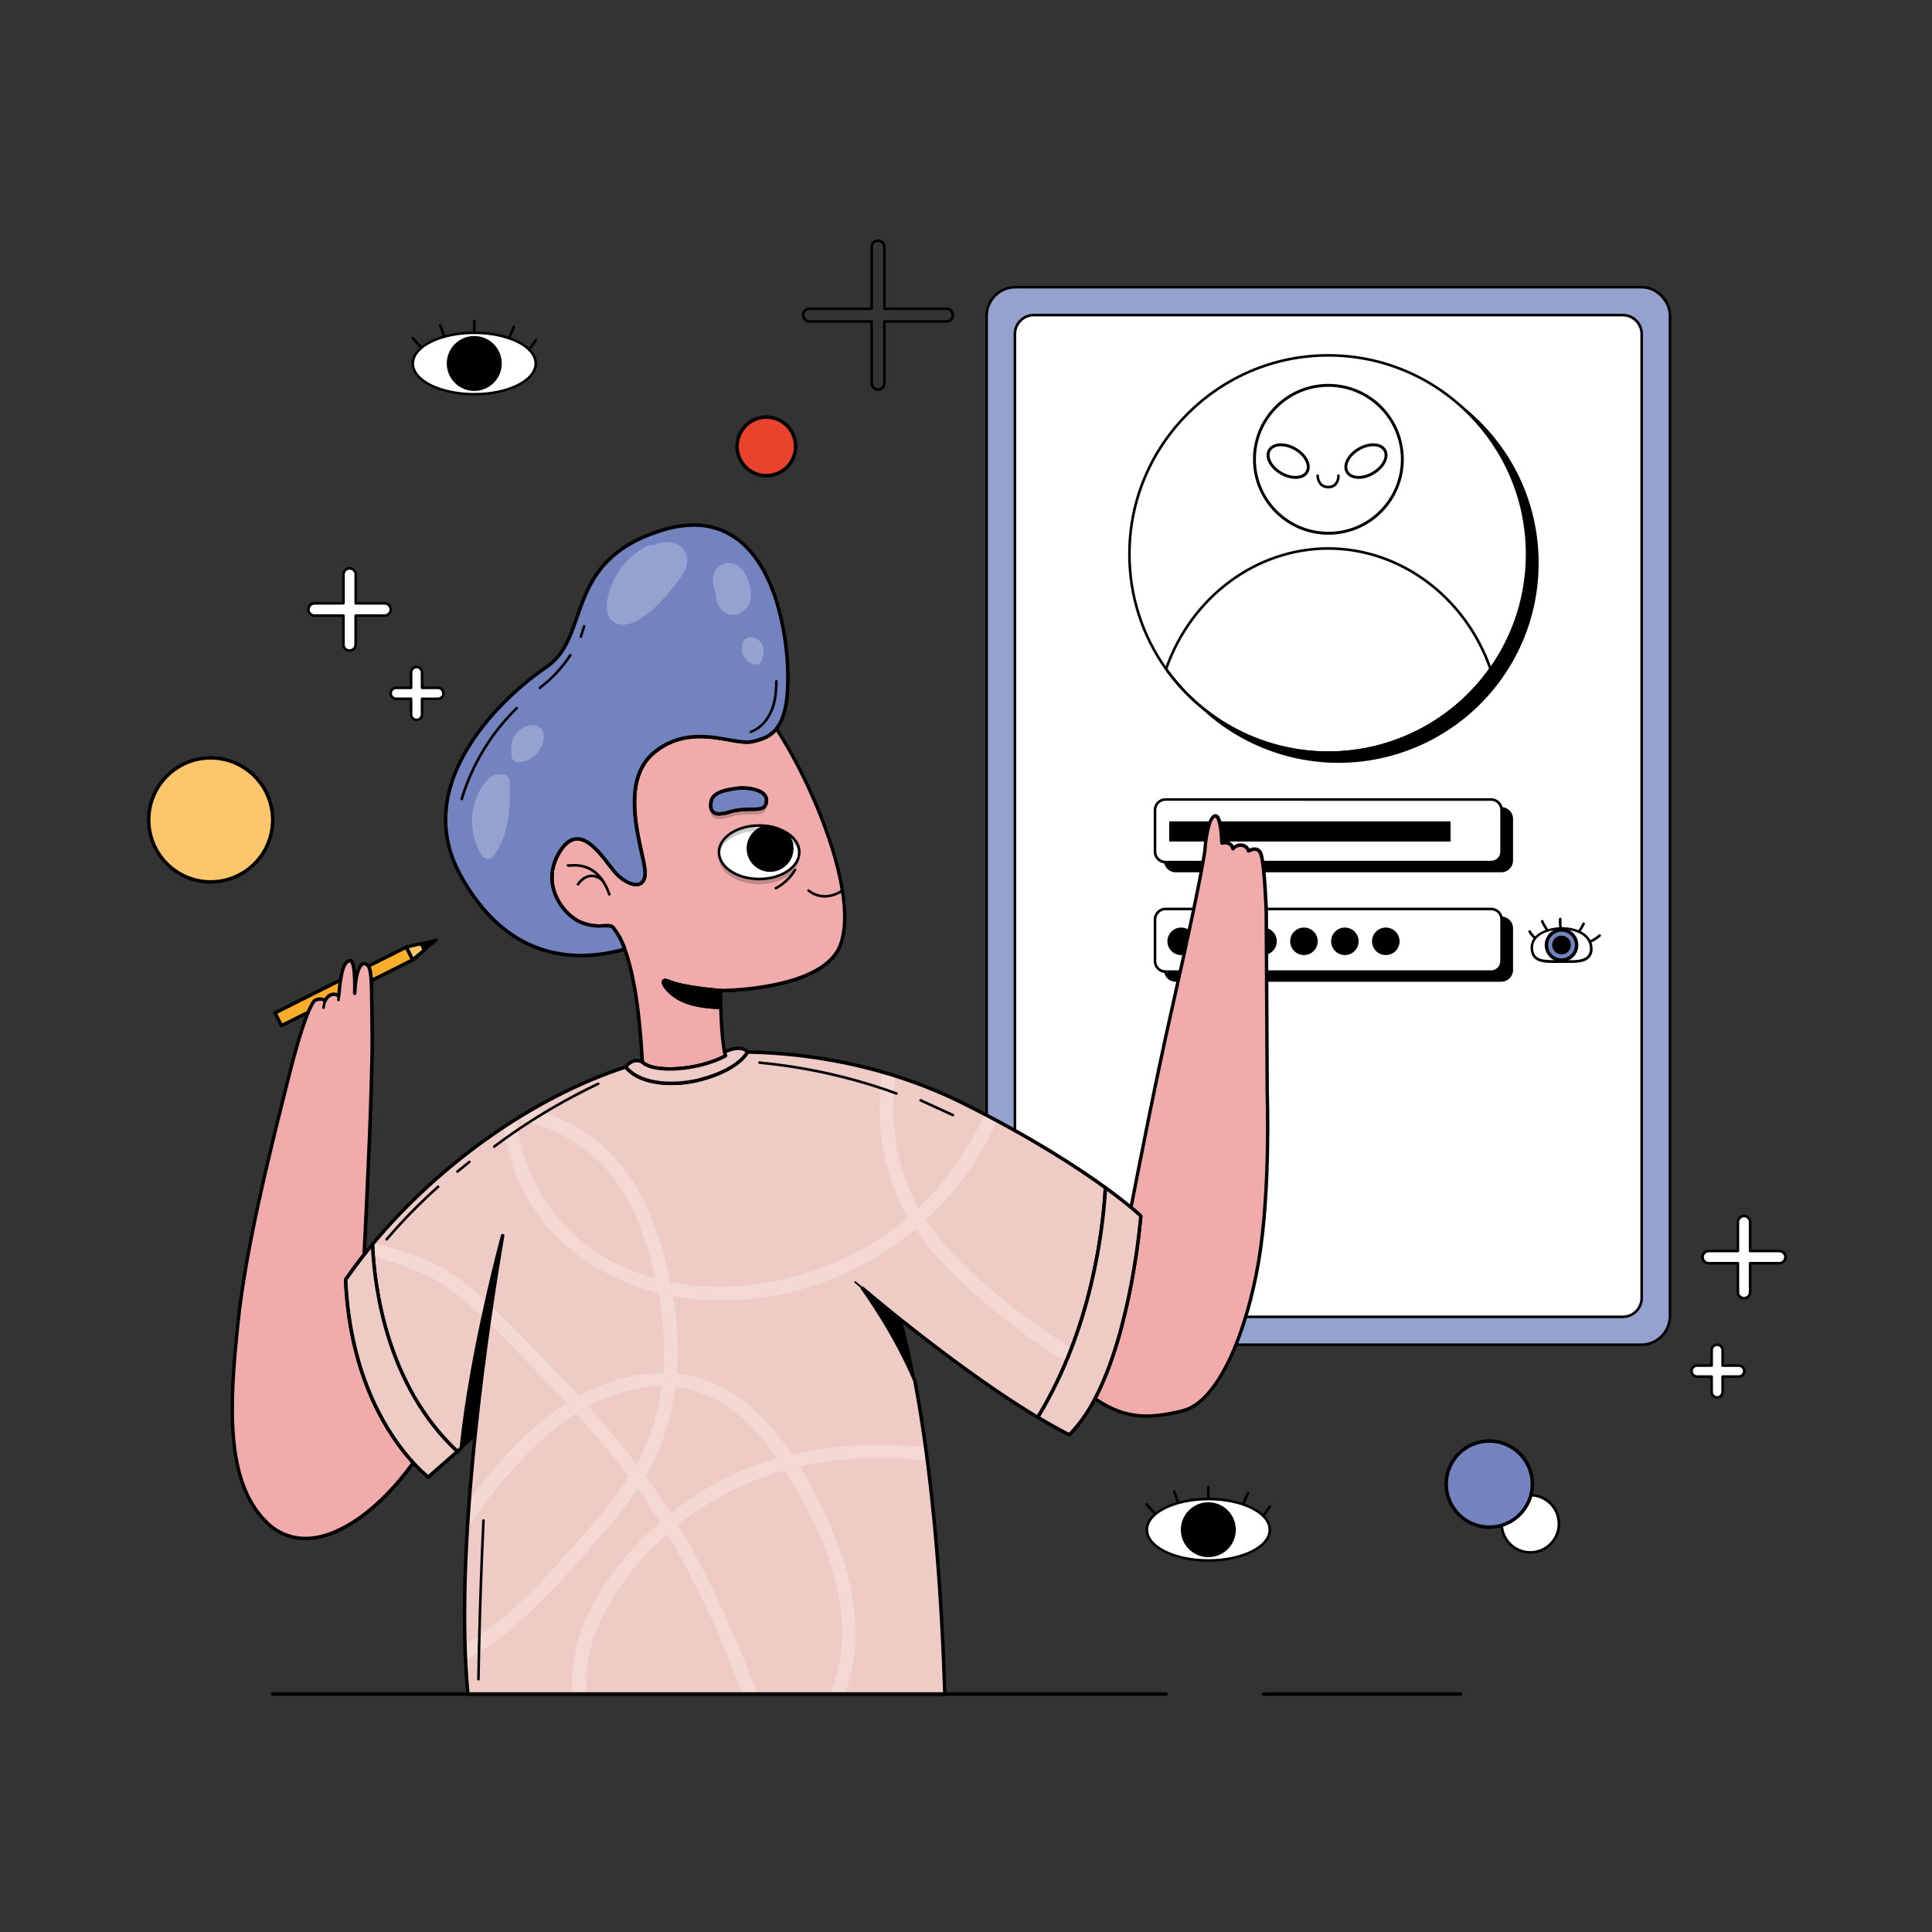 <?xml version="1.0" encoding="UTF-8"?>
<svg width="1000px" height="1000px" viewBox="0 0 1000 1000" version="1.1" xmlns="http://www.w3.org/2000/svg" xmlns:xlink="http://www.w3.org/1999/xlink">
    <rect x="0" y="0" width="1000" height="1000" fill="#333333" stroke="none"/>
    <title>Login</title>
    <g id="Login" stroke="none" stroke-width="1" fill="none" fill-rule="evenodd">
        <g transform="translate(76, 123)">
            <g id="Character" transform="translate(43.364, 24.972)">
                <rect id="Shape" fill="#7383C0" fill-rule="nonzero" x="391.303" y="0.673" width="353.711" height="547.393" rx="16"></rect>
                <rect id="Shape" fill="#FEFEFE" fill-rule="nonzero" opacity="0.25" x="391.303" y="0.673" width="353.711" height="547.393" rx="16"></rect>
                <path d="M730.141,548.738 L406.185,548.738 C397.603,548.728 390.649,541.773 390.639,533.19 L390.639,15.548 C390.649,6.965 397.603,0.01 406.185,0 L730.141,0 C738.722,0.01 745.676,6.965 745.686,15.548 L745.686,533.19 C745.676,541.773 738.722,548.728 730.141,548.738 L730.141,548.738 Z M406.185,1.345 C398.344,1.345 391.989,7.706 391.984,15.548 L391.984,533.19 C391.994,541.03 398.346,547.383 406.185,547.393 L730.141,547.393 C737.979,547.383 744.332,541.03 744.341,533.19 L744.341,15.548 C744.332,7.708 737.979,1.355 730.141,1.345 L406.185,1.345 Z" id="Shape" fill="#000000" fill-rule="nonzero"></path>
                <rect id="Shape" fill="#FFFFFF" x="405.943" y="15.127" width="324.431" height="518.493" rx="10.9"></rect>
                <path d="M720.611,534.284 L415.715,534.284 C409.956,534.284 405.285,529.615 405.27,523.855 L405.27,24.892 C405.28,19.126 409.951,14.455 415.715,14.445 L720.611,14.445 C726.373,14.455 731.041,19.128 731.046,24.892 L731.046,523.855 C731.036,529.614 726.369,534.284 720.611,534.284 L720.611,534.284 Z M415.715,15.79 C410.691,15.79 406.62,19.867 406.615,24.892 L406.615,523.855 C406.625,528.876 410.695,532.948 415.715,532.948 L720.611,532.948 C725.626,532.938 729.687,528.871 729.692,523.855 L729.692,24.892 C729.687,19.871 725.622,15.8 720.602,15.79 L415.715,15.79 Z" id="Shape" fill="#000000" fill-rule="nonzero"></path>
                <path d="M676.361,143.378 C676.41,185.032 651.361,222.613 612.898,238.588 C574.436,254.562 530.139,245.783 500.674,216.346 C471.209,186.909 462.381,142.614 478.309,104.127 C494.238,65.64 531.783,40.545 573.43,40.548 C600.767,40.353 627.043,51.12 646.385,70.444 C665.727,89.767 676.522,116.036 676.361,143.378 Z" id="Shape" fill="#000000" fill-rule="nonzero"></path>
                <path d="M573.43,246.881 C539.871,246.842 508.395,230.599 488.915,203.267 C476.449,185.79 469.771,164.847 469.819,143.378 C469.819,86.278 516.322,39.875 573.43,39.875 C630.538,39.875 677.032,86.278 677.032,143.378 C677.094,164.843 670.428,185.788 657.971,203.267 C638.488,230.609 606.999,246.853 573.43,246.881 Z M573.43,41.22 C517.039,41.22 471.164,87.049 471.164,143.378 C471.11,164.565 477.694,185.236 489.991,202.487 C509.192,229.494 540.275,245.535 573.407,245.535 C606.54,245.535 637.623,229.494 656.824,202.487 C669.12,185.236 675.704,164.565 675.651,143.378 C675.686,87.049 629.812,41.22 573.43,41.22 Z" id="Shape" fill="#000000" fill-rule="nonzero"></path>
                <rect id="Shape" fill="#000000" fill-rule="nonzero" x="483.733" y="270.446" width="179.375" height="32.415" rx="6.04"></rect>
                <path d="M657.702,303.533 L489.157,303.533 C485.794,303.533 483.066,300.809 483.061,297.445 L483.061,275.862 C483.066,272.498 485.794,269.774 489.157,269.774 L657.702,269.774 C661.062,269.778 663.785,272.501 663.79,275.862 L663.79,297.445 C663.785,300.805 661.062,303.528 657.702,303.533 L657.702,303.533 Z M489.157,271.119 C486.537,271.119 484.411,273.241 484.406,275.862 L484.406,297.445 C484.416,300.064 486.539,302.183 489.157,302.188 L657.702,302.188 C660.323,302.188 662.449,300.066 662.454,297.445 L662.454,275.862 C662.449,273.244 660.328,271.123 657.711,271.119 L489.157,271.119 Z" id="Shape" fill="#000000" fill-rule="nonzero"></path>
                <rect id="Shape" fill="#000000" fill-rule="nonzero" x="483.733" y="327.107" width="179.375" height="32.415" rx="6.04"></rect>
                <path d="M657.702,360.185 L489.157,360.185 C485.794,360.185 483.066,357.461 483.061,354.097 L483.061,332.514 C483.066,329.15 485.794,326.425 489.157,326.425 L657.702,326.425 C661.062,326.43 663.785,329.153 663.79,332.514 L663.79,354.097 C663.785,357.457 661.062,360.18 657.702,360.185 Z M489.157,327.77 C486.539,327.775 484.416,329.895 484.406,332.514 L484.406,354.097 C484.416,356.716 486.539,358.835 489.157,358.84 L657.702,358.84 C660.319,358.835 662.44,356.714 662.445,354.097 L662.445,332.514 C662.44,329.896 660.319,327.775 657.702,327.77 L489.157,327.77 Z" id="Shape" fill="#000000" fill-rule="nonzero"></path>
                <path d="M671.098,138.796 C671.147,180.45 646.099,218.03 607.638,234.005 C569.177,249.98 524.881,241.203 495.415,211.767 C465.949,182.332 457.119,138.039 473.044,99.551 C488.97,61.064 526.512,35.966 568.158,35.966 C595.497,35.768 621.776,46.535 641.119,65.859 C660.463,85.182 671.26,111.452 671.098,138.796 Z" id="Shape" fill="#FFFFFF"></path>
                <path d="M568.158,242.299 C534.602,242.26 503.129,226.016 483.653,198.685 C471.183,181.21 464.505,160.265 464.557,138.796 C464.557,81.723 511.032,35.293 568.158,35.293 C625.284,35.293 671.769,81.723 671.769,138.796 C671.817,160.265 665.139,181.208 652.673,198.685 C633.187,226.01 601.715,242.251 568.158,242.299 L568.158,242.299 Z M568.158,36.638 C511.776,36.638 465.901,82.467 465.901,138.796 C465.848,159.983 472.432,180.654 484.729,197.905 C503.929,224.912 535.012,240.953 568.145,240.953 C601.277,240.953 632.361,224.912 651.561,197.905 C663.858,180.654 670.442,159.983 670.388,138.796 C670.424,82.467 624.549,36.638 568.158,36.638 Z" id="Shape" fill="#000000" fill-rule="nonzero"></path>
                <path d="M568.158,242.299 C534.602,242.26 503.129,226.016 483.653,198.685 C483.527,198.508 483.493,198.281 483.563,198.075 C496.643,160.496 530.639,135.245 568.158,135.245 C605.677,135.245 639.682,160.496 652.753,198.075 C652.827,198.28 652.796,198.507 652.673,198.685 C633.187,226.01 601.715,242.251 568.158,242.299 L568.158,242.299 Z M484.944,198.192 C504.162,225.034 535.145,240.957 568.154,240.957 C601.163,240.957 632.145,225.034 651.364,198.192 C638.391,161.33 604.996,136.59 568.149,136.59 C531.303,136.59 497.916,161.33 484.944,198.192 Z" id="Shape" fill="#000000" fill-rule="nonzero"></path>
                <path d="M568.158,50.728 C578.513,50.718 588.449,54.824 595.777,62.142 C603.106,69.46 607.227,79.39 607.234,89.748 C607.239,111.297 589.782,128.773 568.236,128.786 C546.691,128.8 529.212,111.346 529.19,89.797 C529.168,68.463 546.265,51.109 567.512,50.734 L568.158,50.728 Z M568.159,52.228 L567.539,52.234 C547.108,52.594 530.669,69.281 530.69,89.795 C530.711,110.516 547.518,127.299 568.235,127.286 C588.953,127.273 605.739,110.469 605.734,89.749 C605.727,79.789 601.764,70.24 594.717,63.204 C587.798,56.295 578.463,52.363 568.702,52.231 L568.159,52.228 Z M551.409,83.745 C557.013,86.972 559.946,92.559 557.902,96.465 L557.839,96.578 L557.833,96.599 L557.79,96.687 C555.531,100.599 549.083,100.918 543.389,97.625 C537.689,94.327 534.735,88.592 536.992,84.692 C539.251,80.788 545.709,80.463 551.409,83.745 Z M598.043,84.693 C600.263,88.538 597.465,94.127 591.955,97.435 L591.784,97.535 L591.758,97.56 L591.664,97.625 C585.969,100.919 579.503,100.599 577.245,96.687 C574.987,92.775 577.939,87.03 583.643,83.745 C589.349,80.46 595.786,80.782 598.043,84.693 Z M538.29,85.443 C536.536,88.475 539.068,93.393 544.14,96.326 C549.111,99.202 554.528,98.991 556.389,96.103 L556.447,96.007 L556.491,95.919 C558.249,92.872 555.732,87.965 550.661,85.045 C545.589,82.125 540.049,82.404 538.29,85.443 Z M584.392,85.045 C579.318,87.967 576.787,92.892 578.544,95.937 C580.269,98.925 585.643,99.245 590.631,96.486 L590.799,96.39 L590.82,96.372 L590.914,96.307 C595.987,93.387 598.502,88.488 596.744,85.442 C594.987,82.398 589.468,82.122 584.392,85.045 Z" id="Shape" fill="#000000" fill-rule="nonzero"></path>
                <path d="M568.158,104.794 C566.557,104.863 564.997,104.27 563.846,103.153 C562.65,101.787 561.983,100.038 561.963,98.222 C561.968,97.854 562.268,97.558 562.636,97.558 L562.636,97.558 C562.814,97.556 562.986,97.626 563.111,97.753 C563.236,97.88 563.304,98.052 563.299,98.231 C563.322,99.693 563.855,101.101 564.805,102.212 C565.701,103.069 566.912,103.517 568.149,103.449 C569.366,103.522 570.557,103.079 571.431,102.23 C572.325,101.107 572.789,99.701 572.739,98.267 C572.717,97.895 573,97.576 573.372,97.554 C573.743,97.531 574.062,97.814 574.084,98.186 C574.159,99.989 573.562,101.757 572.408,103.144 C571.29,104.273 569.745,104.873 568.158,104.794 L568.158,104.794 Z" id="Shape" fill="#000000" fill-rule="nonzero"></path>
                <rect id="Shape" fill="#FFFFFF" x="478.471" y="265.864" width="179.375" height="32.415" rx="6.04"></rect>
                <path d="M652.431,298.951 L483.886,298.951 C480.526,298.946 477.803,296.223 477.799,292.863 L477.799,271.28 C477.803,267.919 480.526,265.196 483.886,265.192 L652.431,265.192 C655.794,265.192 658.522,267.916 658.527,271.28 L658.527,292.863 C658.522,296.227 655.794,298.951 652.431,298.951 Z M483.886,266.51 C481.267,266.51 479.143,268.633 479.143,271.253 L479.143,292.836 C479.148,295.454 481.269,297.574 483.886,297.579 L652.431,297.579 C655.049,297.574 657.172,295.455 657.182,292.836 L657.182,271.28 C657.177,268.659 655.051,266.537 652.431,266.537 L483.886,266.51 Z" id="Shape" fill="#000000" fill-rule="nonzero"></path>
                <rect id="Shape" fill="#000000" fill-rule="nonzero" x="485.804" y="277.162" width="145.63" height="10.437"></rect>
                <rect id="Shape" fill="#FFFFFF" x="478.471" y="322.525" width="179.375" height="32.415" rx="6.04"></rect>
                <path d="M652.431,355.603 L483.886,355.603 C480.526,355.598 477.803,352.875 477.799,349.515 L477.799,327.932 C477.803,324.571 480.526,321.848 483.886,321.843 L652.431,321.843 C655.794,321.843 658.522,324.568 658.527,327.932 L658.527,349.515 C658.522,352.879 655.794,355.603 652.431,355.603 Z M483.886,323.188 C481.269,323.193 479.148,325.314 479.143,327.932 L479.143,349.515 C479.143,352.134 481.267,354.258 483.886,354.258 L652.431,354.258 C655.051,354.258 657.177,352.136 657.182,349.515 L657.182,327.932 C657.172,325.313 655.049,323.193 652.431,323.188 L483.886,323.188 Z" id="Shape" fill="#000000" fill-rule="nonzero"></path>
                <ellipse id="Shape" fill="#000000" fill-rule="nonzero" cx="492.008" cy="339.248" rx="7.127" ry="7.12"></ellipse>
                <ellipse id="Shape" fill="#000000" fill-rule="nonzero" cx="513.193" cy="339.248" rx="7.127" ry="7.12"></ellipse>
                <ellipse id="Shape" fill="#000000" fill-rule="nonzero" cx="534.378" cy="339.248" rx="7.127" ry="7.12"></ellipse>
                <ellipse id="Shape" fill="#000000" fill-rule="nonzero" cx="555.562" cy="339.248" rx="7.127" ry="7.12"></ellipse>
                <ellipse id="Shape" fill="#000000" fill-rule="nonzero" cx="576.747" cy="339.248" rx="7.127" ry="7.12"></ellipse>
                <ellipse id="Shape" fill="#000000" fill-rule="nonzero" cx="597.923" cy="339.248" rx="7.127" ry="7.12"></ellipse>
                <path d="M693.832,350.429 L691.842,350.429 L690.3,350.429 L690.3,350.429 C689.322,350.429 688.354,350.429 687.422,350.429 C679.819,350.519 673.266,350.591 672.88,343.113 C672.72,340.704 673.609,338.343 675.319,336.639 C678.815,333.052 685.18,331.832 689.511,331.922 C697.167,332.074 704.913,335.58 704.958,343.077 C705.064,344.887 704.414,346.659 703.165,347.973 C700.914,350.133 697.212,350.429 693.832,350.429 Z M690.246,349.004 L691.806,349.004 C695.392,349.066 699.874,349.147 702.151,346.932 C703.152,345.879 703.663,344.454 703.559,343.005 C703.559,336.414 696.387,333.321 689.43,333.142 C685.342,333.061 679.434,334.146 676.224,337.455 C674.783,338.893 674.032,340.883 674.162,342.915 C674.494,349.102 679.622,349.049 687.35,348.959 C688.291,348.959 689.26,348.959 690.246,348.959 L690.246,349.004 Z" id="Shape" fill="#000000" fill-rule="nonzero"></path>
                <ellipse id="Shape" fill="#7383C0" fill-rule="nonzero" cx="688.874" cy="341.167" rx="7.818" ry="7.81"></ellipse>
                <path d="M688.874,349.9 C684.068,349.895 680.175,345.995 680.178,341.188 C680.181,336.38 684.079,332.485 688.886,332.487 C693.693,332.489 697.588,336.386 697.588,341.194 C697.578,346.002 693.681,349.895 688.874,349.9 Z M688.874,334.28 C685.058,334.285 681.968,337.383 681.971,341.2 C681.974,345.017 685.07,348.109 688.886,348.107 C692.702,348.105 695.795,345.011 695.795,341.194 C695.8,339.355 695.073,337.589 693.774,336.287 C692.476,334.985 690.713,334.253 688.874,334.253 L688.874,334.28 Z" id="Shape" fill="#000000" fill-rule="nonzero"></path>
                <ellipse id="Shape" fill="#000000" fill-rule="nonzero" cx="688.874" cy="341.167" rx="4.85" ry="4.842"></ellipse>
                <path d="M687.556,327.69 C687.436,329.306 687.506,330.931 687.762,332.532 C687.809,332.781 687.993,332.983 688.237,333.054 C688.481,333.124 688.744,333.051 688.916,332.865 C689.089,332.679 689.142,332.411 689.053,332.173 C688.828,330.69 688.777,329.185 688.901,327.69 C688.901,327.318 688.6,327.017 688.229,327.017 C687.857,327.017 687.556,327.318 687.556,327.69 L687.556,327.69 Z" id="Shape" fill="#000000" fill-rule="nonzero"></path>
                <path d="M678.259,329.16 C678.907,330.608 679.678,331.997 680.563,333.312 C680.685,333.52 680.909,333.648 681.15,333.646 C681.391,333.645 681.613,333.515 681.733,333.306 C681.852,333.096 681.851,332.839 681.729,332.63 C680.833,331.322 680.061,329.932 679.425,328.479 C679.236,328.175 678.844,328.07 678.528,328.237 C678.232,328.431 678.128,328.816 678.286,329.133 L678.259,329.16 Z" id="Shape" fill="#000000" fill-rule="nonzero"></path>
                <path d="M671.786,334.504 C672.486,335.721 673.372,336.819 674.413,337.759 C674.581,337.939 674.833,338.013 675.072,337.953 C675.31,337.892 675.496,337.706 675.557,337.467 C675.618,337.229 675.543,336.977 675.364,336.809 C674.873,336.364 674.414,335.885 673.992,335.374 C673.936,335.312 673.885,335.246 673.84,335.177 L673.84,335.177 L673.759,335.069 L673.472,334.666 C673.284,334.397 673.104,334.11 672.934,333.814 C672.735,333.519 672.341,333.43 672.035,333.611 C671.729,333.791 671.616,334.179 671.778,334.495 L671.786,334.504 Z" id="Shape" fill="#000000" fill-rule="nonzero"></path>
                <path d="M698.745,334.218 C699.553,333.008 700.275,331.744 700.905,330.434 C701.072,330.117 700.967,329.726 700.663,329.537 C700.348,329.365 699.953,329.472 699.767,329.779 C699.133,331.087 698.408,332.348 697.597,333.554 C697.43,333.87 697.536,334.262 697.839,334.451 C698.156,334.613 698.544,334.508 698.736,334.209 L698.745,334.218 Z" id="Shape" fill="#000000" fill-rule="nonzero"></path>
                <path d="M704.285,339.92 C706.008,339.056 707.626,337.997 709.108,336.764 C709.371,336.502 709.371,336.076 709.108,335.814 C708.844,335.556 708.423,335.556 708.158,335.814 C706.759,336.965 705.234,337.954 703.613,338.764 C703.302,338.947 703.194,339.345 703.371,339.66 C703.56,339.964 703.951,340.069 704.267,339.902 L704.285,339.92 Z" id="Shape" fill="#000000" fill-rule="nonzero"></path>
                <path d="M513.202,296.997 L513.202,296.997 C513.023,296.994 512.852,296.92 512.729,296.79 C512.606,296.66 512.54,296.485 512.547,296.306 C512.547,296.306 512.637,292.657 512.485,288.433 C512.475,288.254 512.538,288.079 512.66,287.947 C512.781,287.815 512.951,287.738 513.13,287.734 L513.13,287.734 C513.489,287.738 513.784,288.021 513.803,288.38 C513.955,292.648 513.865,296.306 513.865,296.342 C513.847,296.699 513.559,296.983 513.202,296.997 Z" id="Shape" fill="#000000" fill-rule="nonzero"></path>
                <path d="M519.316,297.176 C518.96,297.172 518.667,296.895 518.644,296.539 L518.447,293.096 C518.429,292.562 518.348,292.032 518.204,291.518 C518.106,291.162 518.308,290.792 518.662,290.684 C518.833,290.631 519.018,290.65 519.175,290.737 C519.332,290.823 519.448,290.969 519.495,291.141 C519.674,291.754 519.774,292.387 519.791,293.024 L519.989,296.459 C520.001,296.637 519.942,296.813 519.824,296.948 C519.706,297.082 519.539,297.164 519.361,297.176 L519.316,297.176 Z" id="Shape" fill="#000000" fill-rule="nonzero"></path>
                <path d="M527.25,297.176 L527.17,297.176 C526.992,297.154 526.831,297.062 526.722,296.92 C526.613,296.779 526.564,296.6 526.587,296.423 C526.716,295.188 526.606,293.94 526.264,292.746 C526.167,292.513 526.209,292.246 526.372,292.053 C526.535,291.861 526.792,291.775 527.037,291.833 C527.283,291.89 527.476,292.08 527.537,292.325 C527.945,293.708 528.076,295.159 527.923,296.593 C527.874,296.927 527.588,297.175 527.25,297.176 L527.25,297.176 Z" id="Shape" fill="#000000" fill-rule="nonzero"></path>
                <polygon id="Shape" fill="#F9AE2B" transform="translate(58.637, 362.575) rotate(-26.64) translate(-58.637, -362.575) " points="20.633 358.874 96.642 358.869 96.642 366.275 20.633 366.28"></polygon>
                <path d="M26.331,383.822 C25.994,383.821 25.685,383.63 25.533,383.328 L22.207,376.702 C22.1,376.491 22.081,376.246 22.154,376.02 C22.228,375.795 22.389,375.607 22.602,375.5 L90.549,341.427 C90.989,341.205 91.526,341.382 91.75,341.821 L95.076,348.439 C95.186,348.652 95.205,348.901 95.13,349.129 C95.053,349.357 94.889,349.544 94.673,349.649 L26.735,383.723 C26.61,383.787 26.472,383.821 26.331,383.822 Z M24.207,376.702 L26.735,381.723 L93.077,348.439 L90.558,343.417 L24.207,376.702 Z" id="Shape" fill="#000000" fill-rule="nonzero"></path>
                <polygon id="Shape" fill="#FCC76C" fill-rule="nonzero" points="94.269 348.842 90.943 342.216 98.626 340.396 100.321 343.776"></polygon>
                <path d="M94.278,349.73 L94.09,349.73 C93.822,349.674 93.594,349.499 93.471,349.255 L90.145,342.637 C90.023,342.393 90.019,342.106 90.134,341.858 C90.249,341.61 90.471,341.428 90.737,341.364 L98.42,339.571 C98.822,339.476 99.237,339.669 99.424,340.037 L101.128,343.426 C101.312,343.796 101.219,344.245 100.903,344.511 L94.852,349.578 C94.684,349.692 94.481,349.746 94.278,349.73 L94.278,349.73 Z M92.252,342.826 L94.565,347.426 L99.209,343.543 L98.142,341.427 L92.252,342.826 Z" id="Shape" fill="#000000" fill-rule="nonzero"></path>
                <polygon id="Shape" fill="#000000" fill-rule="nonzero" points="100.321 343.776 98.626 340.396 106.677 338.468"></polygon>
                <path d="M100.339,344.449 L100.204,344.449 C100.001,344.41 99.828,344.277 99.738,344.09 L98.035,340.709 C97.945,340.526 97.945,340.31 98.035,340.127 C98.123,339.939 98.291,339.8 98.492,339.75 L106.56,337.831 C106.862,337.76 107.173,337.905 107.314,338.181 C107.456,338.459 107.385,338.799 107.143,338.997 L100.796,344.305 C100.665,344.405 100.503,344.455 100.339,344.449 L100.339,344.449 Z M99.621,340.862 L100.518,342.727 L104.023,339.804 L99.621,340.862 Z" id="Shape" fill="#000000" fill-rule="nonzero"></path>
                <path d="M532.154,504.424 C525.968,541.6 511.068,577.808 492.636,582.292 C476.014,586.336 463.248,586.927 447.38,576.015 C466.718,539.251 471.128,481.46 471.128,481.46 C471.128,481.46 469.497,479.891 466.063,477.058 C468.923,462.281 478.444,413.331 486.629,376.989 C496.401,333.68 501.96,307.048 504.21,293.087 C504.21,293.087 505.438,274.849 509.589,274.409 C512.072,274.14 512.87,282.031 513.121,288.424 C515.076,288.039 517.944,288.093 518.832,291.365 C520.062,289.89 522.012,289.223 523.888,289.635 C525.338,289.981 526.489,291.081 526.901,292.513 C528.487,291.617 531.984,290.164 533.365,294.307 C535.158,299.758 536.054,323.61 536.054,323.61 L536.538,417.581 C536.538,417.581 538.331,467.248 532.154,504.424 Z" id="Shape" fill="#F0ABAA" fill-rule="nonzero"></path>
                <path d="M474.186,585.833 C465.077,585.833 456.506,583.341 446.896,576.714 C446.524,576.454 446.404,575.958 446.618,575.557 C456.551,556.674 462.45,532.087 465.651,514.772 C468.789,497.789 470.017,484.285 470.223,481.783 C469.604,481.209 468.053,479.802 465.516,477.712 C465.252,477.496 465.134,477.148 465.211,476.816 C469.694,453.565 478.363,409.637 485.786,376.72 C495.487,333.68 501.072,307.057 503.349,292.881 C503.645,288.505 504.981,273.934 509.535,273.441 C510.121,273.383 510.703,273.575 511.14,273.97 C511.723,274.481 513.48,275.996 514.018,287.33 C516.429,287.124 518.258,287.976 519.235,289.769 C520.614,288.668 522.426,288.27 524.139,288.693 C525.55,289.016 526.739,289.959 527.376,291.258 C528.665,290.581 530.166,290.433 531.563,290.845 C532.9,291.428 533.893,292.596 534.252,294.011 C536.045,299.516 536.942,322.579 536.942,323.601 L537.426,417.599 C537.426,418.066 539.219,467.732 533.042,504.577 C527.107,540.273 512.422,578.418 492.86,583.161 C486.764,584.793 480.495,585.69 474.186,585.833 L474.186,585.833 Z M448.545,575.683 C463.562,585.806 475.611,585.546 492.474,581.422 C511.194,576.867 525.475,539.395 531.312,504.308 C537.408,467.652 535.687,418.155 535.669,417.662 L535.149,323.637 C535.149,323.422 534.252,299.884 532.522,294.611 C532.321,293.718 531.728,292.964 530.908,292.558 C529.671,292.092 528.012,292.926 527.322,293.302 C527.09,293.436 526.811,293.459 526.56,293.365 C526.308,293.273 526.11,293.072 526.022,292.818 C525.737,291.659 524.832,290.754 523.673,290.469 C522.109,290.121 520.483,290.691 519.478,291.939 C519.251,292.187 518.905,292.287 518.581,292.199 C518.267,292.12 518.02,291.876 517.936,291.563 C517.729,290.81 517.102,288.514 513.256,289.267 C512.999,289.317 512.734,289.253 512.529,289.091 C512.324,288.929 512.2,288.685 512.189,288.424 C511.785,278.086 510.396,275.871 509.885,275.369 C509.75,275.252 509.688,275.261 509.643,275.261 C507.536,275.485 505.617,284.703 505.053,293.114 C502.749,307.416 497.163,334.092 487.454,377.15 C480.094,409.798 471.514,453.296 466.996,476.681 C470.124,479.282 471.63,480.725 471.693,480.788 C471.889,480.973 471.991,481.237 471.971,481.505 C471.971,481.649 470.824,496.22 467.336,515.095 C464.207,532.302 458.362,556.7 448.545,575.683 Z" id="Shape" fill="#000000" fill-rule="nonzero"></path>
                <path d="M94.583,609.156 C71.354,641.436 39.42,660.266 18.559,639.822 C-3.128,618.544 -0.466,577.315 3.918,536.077 C8.302,494.839 21.795,442.823 29.595,411.439 C37.394,380.056 41.393,372.488 43.284,370.138 C44.975,368.904 47.242,368.809 49.031,369.896 C49.554,368.595 50.564,367.549 51.846,366.982 C53.233,366.411 54.818,366.616 56.015,367.52 C57.154,354.142 58.848,349.488 61.923,349.307 C64.415,349.156 64.433,360.84 64.299,366.22 C64.998,350.976 68.71,350.887 68.781,350.887 C73.73,350.474 72.905,358.706 73.318,386.691 C73.658,409.87 70.323,478.475 69.176,501.394 C65.787,505.698 62.586,510.031 59.574,514.395 C61.842,566.385 82.884,596.378 94.583,609.156 Z" id="Shape" fill="#F0ABAA" fill-rule="nonzero"></path>
                <path d="M38.775,649.228 C30.927,649.253 23.406,646.091 17.931,640.468 C-3.818,619.118 -1.532,578.857 3.022,535.978 C7.101,497.852 18.971,450.238 26.824,418.738 C27.479,416.12 28.106,413.6 28.707,411.206 C34.543,387.74 39.205,373.725 42.567,369.564 C42.631,369.484 42.706,369.415 42.791,369.358 C44.506,368.175 46.696,367.919 48.637,368.677 C49.279,367.526 50.294,366.627 51.514,366.13 C52.697,365.643 54.021,365.624 55.217,366.076 C56.4,353.272 58.176,348.618 61.851,348.393 C62.349,348.374 62.833,348.562 63.187,348.914 C64.084,349.811 64.622,352.115 64.917,355.029 C66.262,350.474 68.046,349.972 68.754,349.972 C69.73,349.856 70.709,350.163 71.444,350.815 C73.874,353.03 73.927,359.486 74.071,375.097 C74.071,378.513 74.134,382.351 74.196,386.664 C74.528,409.081 71.408,474.386 70.054,501.438 C70.044,501.625 69.975,501.804 69.857,501.949 C66.486,506.236 63.322,510.513 60.462,514.655 C62.784,565.838 83.233,595.455 95.229,608.573 C95.517,608.885 95.547,609.357 95.3,609.703 C78.544,632.945 58.471,647.686 41.599,649.157 C40.649,649.192 39.707,649.228 38.775,649.228 Z M43.858,370.802 C41.644,373.671 37.529,383.131 30.41,411.636 L28.528,419.177 C20.665,450.624 8.804,498.148 4.752,536.167 C0.27,578.597 -2.043,618.401 19.096,639.186 C24.895,645.145 33.092,648.138 41.366,647.318 C57.584,645.937 76.975,631.707 93.364,609.228 C81.117,595.643 60.847,565.658 58.606,514.422 C58.594,514.227 58.652,514.033 58.767,513.875 C61.636,509.688 64.819,505.375 68.225,501.044 C69.588,473.857 72.708,408.982 72.349,386.691 C72.287,382.378 72.251,378.531 72.224,375.115 C72.089,360.938 72.027,353.828 70.18,352.142 C69.797,351.806 69.281,351.667 68.781,351.765 C68.781,351.765 65.76,352.555 65.133,366.247 C65.109,366.724 64.714,367.099 64.236,367.099 C63.741,367.099 63.339,366.697 63.339,366.202 C63.617,355.209 62.604,350.609 61.851,350.196 C59.386,350.358 57.871,355.576 56.84,367.61 C56.813,367.928 56.618,368.209 56.329,368.345 C56.037,368.481 55.695,368.45 55.432,368.264 C54.486,367.531 53.217,367.366 52.115,367.834 C51.049,368.311 50.214,369.191 49.793,370.282 C49.684,370.512 49.482,370.685 49.237,370.757 C48.994,370.832 48.729,370.799 48.511,370.667 C47.068,369.795 45.248,369.847 43.858,370.802 Z" id="Shape" fill="#000000" fill-rule="nonzero"></path>
                <path d="M316.668,313.002 L316.668,313.002 C312.185,284.891 295.869,249.509 282.493,229.226 C279.095,233.44 274.621,234.812 270.076,235.861 C260.322,238.103 238.563,225.37 219.046,241.636 C199.529,257.902 214.564,294.324 214.564,303.704 C214.564,313.083 205.599,310.447 199.547,304.071 C193.496,297.696 181.545,275.593 170.661,292.37 C159.778,309.146 171.791,325.062 180.792,329.178 C189.793,333.294 196.167,329.564 198.05,332.182 C200.66,335.528 202.682,339.294 204.03,343.319 C209.947,359.369 212.188,384.36 213.12,401.773 C218.822,407.646 242.32,406.023 256.207,398.518 C256.028,397.962 255.866,397.325 255.705,396.617 C255.701,396.584 255.701,396.551 255.705,396.518 C254.45,390.762 253.912,380.728 253.723,373.483 C249.178,373.366 241.029,372.792 234.771,370.183 C225.609,366.363 221.028,357.988 226.12,359.764 C233.498,363.35 253.589,364.794 253.589,364.794 C253.589,364.794 307.434,364.92 315.825,340.665 C318.344,333.303 318.371,323.682 316.668,313.002 Z M248.533,269.37 C248.049,262.448 254.584,261.3 261.084,260.215 C267.584,259.13 277.983,260.852 277.302,266.814 C276.62,272.777 271.026,269.908 261.434,271.45 C258.125,271.988 249.044,276.292 248.551,269.37 L248.533,269.37 Z" id="Shape" fill="#F0ABAA" fill-rule="nonzero"></path>
                <path d="M227.285,406.203 C220.579,406.203 214.985,404.983 212.466,402.383 C212.32,402.225 212.232,402.023 212.215,401.809 C210.816,375.689 207.732,356.078 203.178,343.615 C201.866,339.692 199.898,336.021 197.36,332.756 C196.804,331.985 195.486,332.003 193.209,332.092 C188.831,332.5 184.423,331.774 180.406,329.985 C175.207,327.609 168.868,321.44 166.421,313.002 C164.35,305.883 165.524,298.575 169.899,291.877 C172.634,287.653 175.718,285.447 179.071,285.304 C185.786,285.053 192.025,293.114 196.58,299.005 C197.969,300.798 199.171,302.368 200.166,303.488 C203.949,307.488 208.763,309.765 211.363,308.698 C212.869,308.097 213.64,306.421 213.64,303.731 C213.64,301.659 212.86,298.144 211.847,293.688 C208.548,278.785 203.008,253.831 218.437,240.972 C232.225,229.486 247.17,232.14 258.09,234.086 C262.868,234.938 266.992,235.664 269.834,234.983 C274.074,234.014 278.485,232.723 281.758,228.706 C281.936,228.484 282.21,228.36 282.495,228.371 C282.78,228.384 283.042,228.532 283.201,228.769 C296.927,249.571 313.118,285.143 317.52,312.895 C317.515,312.912 317.515,312.931 317.52,312.948 C319.313,324.507 319.044,333.949 316.623,340.996 C313.037,351.371 301.275,358.688 281.659,362.741 C272.385,364.586 262.963,365.585 253.508,365.727 L253.508,365.727 C252.612,365.664 233.184,364.211 225.716,360.634 C225.432,360.517 225.127,360.456 224.82,360.454 C224.766,361.719 228.469,366.65 235.049,369.421 C241.19,371.976 249.393,372.541 253.679,372.649 C254.174,372.649 254.575,373.05 254.575,373.546 C254.898,384.082 255.57,391.99 256.539,396.411 C256.539,396.411 256.539,396.483 256.539,396.518 C256.709,397.254 256.861,397.846 257.014,398.312 C257.142,398.722 256.962,399.166 256.583,399.37 C248.335,403.773 236.717,406.203 227.285,406.203 Z M213.99,401.361 C219.369,406.265 240.957,405.396 255.131,398.061 C255.023,397.675 254.925,397.254 254.826,396.805 C254.818,396.749 254.818,396.692 254.826,396.635 C253.858,392.152 253.195,384.655 252.863,374.344 C247.484,374.155 240.213,373.447 234.439,370.999 C227.536,368.13 222.283,362.185 223.242,359.674 C223.43,359.172 224.138,358.105 226.425,358.912 L226.514,358.912 C233.686,362.355 253.463,363.844 253.67,363.853 C254.136,363.853 306.905,363.7 314.991,340.324 C317.331,333.554 317.618,324.39 315.816,313.11 L315.816,313.137 C311.513,286.075 295.896,251.499 282.43,230.75 C278.916,234.525 274.532,235.799 270.309,236.767 C267.108,237.502 262.814,236.767 257.847,235.87 C247.278,233.987 232.799,231.387 219.656,242.371 C205.07,254.53 210.458,278.812 213.676,293.32 C214.689,297.884 215.469,301.48 215.469,303.749 C215.469,308.115 213.613,309.765 212.062,310.384 C208.7,311.711 203.294,309.389 198.902,304.735 C197.817,303.587 196.598,302 195.172,300.162 C190.887,294.602 185.113,287.133 179.411,287.133 L179.142,287.133 C176.453,287.25 173.808,289.187 171.405,292.89 C167.344,299.167 166.215,305.936 168.142,312.536 C170.419,320.382 176.489,326.255 181.151,328.398 C184.913,330.053 189.036,330.719 193.128,330.335 C195.665,330.236 197.664,330.156 198.767,331.689 C201.429,335.096 203.491,338.932 204.863,343.032 C209.498,355.594 212.573,375.231 213.99,401.361 L213.99,401.361 Z M252.863,274.167 C251.691,274.215 250.533,273.902 249.546,273.271 C248.351,272.353 247.655,270.93 247.663,269.424 C247.107,261.587 254.835,260.332 260.967,259.318 C266.086,258.484 273.268,259.264 276.513,262.358 C277.792,263.506 278.431,265.206 278.225,266.913 C277.678,271.692 274.307,271.728 269.637,271.782 C266.952,271.757 264.269,271.94 261.613,272.329 C260.784,272.494 259.964,272.7 259.156,272.948 C257.122,273.631 255.005,274.041 252.863,274.167 L252.863,274.167 Z M249.447,269.307 C249.418,270.271 249.835,271.194 250.577,271.809 C252.325,273.037 255.956,271.997 258.645,271.235 C259.528,270.962 260.426,270.74 261.335,270.572 C264.08,270.163 266.853,269.971 269.628,269.998 C274.532,269.944 276.1,269.782 276.45,266.716 C276.598,265.568 276.161,264.423 275.285,263.667 C272.595,261.103 265.916,260.34 261.272,261.103 C253.858,262.313 249.044,263.533 249.447,269.307 L249.447,269.307 Z" id="Shape" fill="#000000" fill-rule="nonzero"></path>
                <path d="M294.354,293.15 C294.354,300.807 285.039,307.003 273.554,307.003 C262.07,307.003 252.746,300.807 252.746,293.15 C252.746,285.492 262.061,279.305 273.545,279.305 C274.442,279.305 275.24,279.305 276.074,279.413 C280.658,279.693 285.082,281.208 288.876,283.798 C292.283,286.236 294.354,289.545 294.354,293.15 Z" id="Shape" fill="#FFFFFF"></path>
                <path d="M273.554,307.676 C261.72,307.676 252.083,301.157 252.083,293.15 C252.083,285.143 261.72,278.633 273.554,278.633 C274.451,278.633 275.347,278.633 276.136,278.74 C280.841,279.022 285.383,280.571 289.279,283.224 C292.982,285.914 295.026,289.429 295.026,293.087 C295.026,301.157 285.388,307.676 273.554,307.676 Z M273.554,279.978 C262.456,279.978 253.428,285.887 253.428,293.15 C253.428,300.413 262.456,306.331 273.554,306.331 C284.653,306.331 293.681,300.413 293.681,293.15 C293.681,289.895 291.834,286.765 288.49,284.344 C284.796,281.826 280.491,280.352 276.029,280.076 C275.24,280.014 274.433,279.96 273.554,279.96 L273.554,279.978 Z" id="Shape" fill="#000000" fill-rule="nonzero"></path>
                <path d="M140.834,491.996 C140.587,491.996 140.386,491.796 140.386,491.548 C140.383,491.5 140.383,491.452 140.386,491.405 L140.386,491.405 C141.48,485.029 142.179,481.38 142.179,481.344 C142.199,481.226 142.265,481.122 142.363,481.054 C142.461,480.987 142.582,480.962 142.699,480.985 C142.941,481.031 143.101,481.263 143.058,481.505 C143.058,481.505 142.367,485.191 141.265,491.557 L141.265,491.557 C141.256,491.792 141.069,491.983 140.834,491.996 Z" id="Shape" fill="#000000" fill-rule="nonzero"></path>
                <path d="M354.142,566.573 C343.608,541.466 327.659,519.704 326.996,518.798 C331.003,522.178 338.032,528.034 346.961,535.162 C348.844,541.932 351.408,552.235 354.142,566.573 Z" id="Shape" fill="#000000" fill-rule="nonzero"></path>
                <path d="M354.142,567.021 C353.963,567.024 353.799,566.918 353.73,566.752 C343.581,542.614 328.349,521.425 326.646,519.085 C326.515,518.898 326.537,518.644 326.7,518.484 C326.863,518.328 327.12,518.328 327.283,518.484 C331.532,522.071 338.444,527.819 347.239,534.839 C347.316,534.896 347.371,534.979 347.391,535.073 C349.893,544.039 352.313,554.629 354.564,566.519 C354.61,566.745 354.472,566.969 354.25,567.03 C354.214,567.034 354.177,567.031 354.142,567.021 L354.142,567.021 Z M329.38,521.389 C338.427,534.417 346.302,548.22 352.914,562.636 C350.897,552.468 348.763,543.34 346.567,535.44 C339.466,529.755 333.603,524.922 329.38,521.389 Z" id="Shape" fill="#000000" fill-rule="nonzero"></path>
                <path d="M346.961,535.162 C337.996,527.989 331.003,522.178 326.996,518.798 C327.659,519.695 343.608,541.502 354.142,566.573 C360.256,598.692 367.276,650.986 369.661,728.871 L122.841,728.871 C119.076,689.677 121.945,639.885 126.535,595.266 C131.224,549.733 137.723,509.58 140.879,491.539 C140.278,493.7 124.536,551.778 119.461,601.516 L117.408,603.31 C79.656,568.097 74.268,515.095 73.479,496.058 C106.829,455.923 155.878,420.038 204.585,404.293 C211.758,413.313 229.491,414.649 244.185,410.569 C258.878,406.489 265.486,400.285 267.593,396.536 L267.593,396.536 C300.145,397.083 340.21,403.575 379.657,423.275 C414.388,440.626 438.235,456.129 452.848,466.755 C451.835,485.092 446.447,538.839 417.822,585.618 C392.683,570.581 365.653,550.083 346.961,535.162 Z" id="Shape" fill="#EFCBC5" fill-rule="nonzero"></path>
                <g id="Group" transform="translate(72.076, 395.7)" fill-rule="nonzero">
                    <path d="M274.885,139.462 C265.92,132.289 258.927,126.479 254.92,123.098 C255.583,123.995 271.532,145.802 282.066,170.873 C288.181,202.992 295.2,255.286 297.585,333.171 L50.765,333.171 C47,293.977 49.869,244.185 54.459,199.567 C59.148,154.033 65.648,113.88 68.803,95.839 C68.203,98 52.46,156.078 47.386,205.816 L45.333,207.61 C7.58,172.397 2.192,119.395 1.403,100.358 C34.754,60.223 83.802,24.338 132.51,8.593 C139.682,17.613 157.415,18.949 172.109,14.869 C186.803,10.79 193.41,4.585 195.517,0.837 L195.517,0.837 C228.069,1.383 268.135,7.875 307.581,27.575 C342.312,44.926 366.16,60.43 380.773,71.055 C379.76,89.392 374.372,143.139 345.746,189.918 C320.608,174.881 293.578,154.383 274.885,139.462 Z" id="Path-Copy" fill="#EFCBC5"></path>
                    <g id="Group-2" transform="translate(0.797, 10.749)" fill="#FEFEFE" opacity="0.25">
                        <path d="M271.346,2.47 L271.321,2.646 C268.593,22.096 270.663,42.369 278.113,60.539 C279.561,64.021 281.217,67.414 283.071,70.698 C297.598,56.971 309.336,40.335 317.289,22.187 C319.527,23.353 321.715,24.51 323.852,25.655 C322.951,27.74 322.004,29.804 321.012,31.845 C312.608,48.929 301.049,64.269 286.944,77.056 C295.39,89.843 306.557,100.842 318.242,110.917 L319.955,112.385 C320.813,113.116 321.674,113.842 322.536,114.563 C334.512,124.601 347.984,134.843 362.415,143.282 C361.526,145.618 360.59,147.964 359.608,150.314 C342.071,140.24 326.019,127.297 310.953,114.061 C299.89,104.368 289.678,93.752 281.61,81.709 C248.448,109.336 204.079,123.683 160.903,117.316 C159.313,117.071 157.729,116.802 156.151,116.509 C158.229,128.67 158.957,141.024 158.321,153.345 C158.258,154.439 158.178,155.542 158.097,156.635 C167.898,157.632 177.345,160.839 185.728,166.015 C198.557,173.923 209.019,185.446 217.706,198.295 C240.224,193.004 263.505,192.433 286.845,194.473 C286.975,195.414 287.105,196.364 287.234,197.324 L287.62,200.233 C287.684,200.723 287.748,201.215 287.812,201.71 C277.077,200.635 266.297,200.119 255.476,200.42 C244.136,200.724 232.852,202.132 221.785,204.625 C227.239,213.657 232.126,223.019 236.418,232.656 L237.17,234.359 C249.488,262.08 255.938,293.341 245.052,322.422 L237.333,322.422 C240.345,315.177 242.407,307.575 243.185,299.691 C245.239,279.125 240.049,258.854 231.878,239.952 L231.16,238.312 C230.435,236.676 229.688,235.05 228.922,233.435 L228.15,231.824 L228.15,231.824 L227.367,230.221 C227.103,229.688 226.838,229.156 226.572,228.625 L225.766,227.038 C225.496,226.51 225.224,225.984 224.95,225.459 L224.125,223.888 L224.125,223.888 L223.291,222.325 L223.291,222.325 L222.449,220.772 C222.308,220.513 222.166,220.255 222.025,219.998 L221.171,218.457 L221.171,218.457 L220.311,216.926 L220.311,216.926 L219.445,215.404 C217.751,212.453 215.985,209.494 214.093,206.553 C200.032,210.432 186.596,216.296 174.189,223.967 C169.226,227.048 164.436,230.4 159.842,234.008 L158.698,234.915 L159.836,236.789 C176.048,263.935 188.722,292.839 199.691,322.422 L192.054,322.422 C190.679,318.746 189.277,315.081 187.843,311.428 C178.116,286.671 166.874,262.434 153.166,239.623 C139.495,251.434 128.193,265.735 119.861,281.766 C113.404,294.466 110.373,308.691 111.558,322.422 L104.015,322.422 C101.176,289.191 122.598,256.587 149.383,233.471 C145.695,227.625 141.837,221.898 137.809,216.291 C132.309,224.524 125.976,232.211 119.478,239.718 L117.422,242.083 L117.422,242.083 L115.359,244.438 L115.359,244.438 L108.085,252.712 L108.085,252.712 L105.956,255.119 L105.956,255.119 L103.815,257.521 C103.457,257.92 103.099,258.32 102.74,258.718 L100.58,261.107 C90.829,271.829 80.627,282.186 69.351,291.11 C62.802,296.293 55.903,300.856 48.745,304.967 C48.618,302.295 48.517,299.589 48.439,296.853 C56.362,292.047 63.914,286.647 71,280.493 C82.304,270.66 92.468,259.624 102.38,248.399 L104.755,245.702 L104.755,245.702 L108.304,241.649 L112.085,237.316 L112.085,237.316 L113.972,235.142 C120.878,227.153 127.625,218.98 133.281,210.032 C124.755,198.672 115.611,187.795 106.09,177.232 C98.25,182.283 90.931,188.101 84.242,194.601 C71.087,207.278 59.548,221.561 49.682,236.93 C49.971,232.136 50.296,227.338 50.652,222.554 C64.21,203.309 80.647,185.494 99.941,172.583 L100.908,171.942 L101.114,171.816 C98.754,169.264 96.378,166.723 93.987,164.194 C84.751,154.486 75.295,144.956 65.803,135.47 L62.241,131.914 C61.779,131.453 61.315,130.992 60.851,130.532 L61.282,127.523 L61.282,127.523 L61.71,124.575 L61.71,124.575 L62.134,121.691 L62.134,121.691 C64.244,123.735 66.324,125.811 68.393,127.889 L72.525,132.04 C82.501,142.067 92.448,152.103 102.116,162.401 L104.745,165.217 C105.648,166.179 106.544,167.144 107.435,168.113 C120.847,160.635 135.971,156.142 150.97,156.232 C151.221,153.01 151.364,149.785 151.4,146.557 C151.486,135.926 150.553,125.312 148.612,114.859 C122.039,108.197 97.699,92.918 82.879,69.398 C75.126,57.149 70.249,43.328 68.582,28.974 C73.544,25.689 78.584,22.557 83.682,19.599 C101.432,24.598 117.613,33.993 129.794,49.259 C141.242,63.605 147.823,81.306 152.377,98.899 C153.268,102.294 154.066,105.716 154.771,109.165 C191.528,116.455 232.696,106.7 263.33,86.453 C268.358,83.126 273.173,79.487 277.746,75.558 C274.186,69.512 271.251,63.118 268.987,56.477 C262.877,38.424 261.552,19.101 264.405,0.372 C266.712,1.033 269.026,1.732 271.346,2.47 Z M157.38,163.495 C155.637,177.876 151.36,191.835 144.748,204.724 C143.851,206.437 142.901,208.114 141.924,209.772 C146.478,215.983 150.826,222.344 154.968,228.854 C163.243,222.247 172.135,216.454 181.523,211.557 C190.613,206.855 200.148,203.071 209.987,200.259 L209.234,199.183 L209.234,199.183 L208.471,198.113 L208.471,198.113 L207.699,197.05 L207.699,197.05 L206.917,195.993 L206.917,195.993 L206.126,194.944 C205.595,194.247 205.057,193.555 204.512,192.869 L203.691,191.845 C203.277,191.335 202.86,190.829 202.438,190.327 L201.59,189.327 C201.021,188.664 200.446,188.008 199.862,187.36 L198.982,186.393 C198.835,186.233 198.687,186.074 198.538,185.915 L197.641,184.967 C188.167,175.082 176.841,167.338 163.019,164.392 C161.127,164.024 159.253,163.71 157.38,163.495 Z M150.226,163.073 C136.957,163.038 124.155,167.162 112.419,173.583 C121.08,183.249 129.408,193.202 137.253,203.514 C138.302,201.631 139.342,199.712 140.238,197.748 C145.381,186.791 148.752,175.088 150.226,163.073 Z M0.606,89.609 L1.324,88.75 L3.423,89.333 L3.423,89.333 L5.523,89.925 C17.069,93.209 28.57,97.01 38.789,103.059 C46.435,107.562 53.204,113.236 59.631,119.297 L59.332,120.631 L59.332,120.631 L58.729,123.352 L58.729,123.352 L58.121,126.139 C58.019,126.609 57.917,127.081 57.815,127.556 L56.477,126.269 C47.976,118.147 38.966,110.635 28.174,105.57 C19.55,101.534 10.295,98.571 0.985,95.977 L0.936,95.327 L0.936,95.327 L0.848,94.069 L0.848,94.069 L0.772,92.867 L0.772,92.867 L0.707,91.722 L0.707,91.722 L0.652,90.635 L0.652,90.635 L0.606,89.609 L0.606,89.609 Z M75.25,24.788 C76.845,43.882 84.454,61.978 96.981,76.473 C110.689,92.299 128.117,102.234 147.079,107.354 C146.146,103.194 145.071,99.051 143.869,94.953 C138.929,78.06 131.999,61.131 119.448,48.38 C107.103,35.791 91.719,28.375 75.25,24.788 Z" id="Shape"></path>
                    </g>
                </g>
                <path d="M369.661,729.777 L122.841,729.777 C122.379,729.777 121.991,729.429 121.945,728.97 C118.708,695.335 119.945,650.322 125.629,595.186 C128.955,562.905 133.16,533.477 136.513,512.207 C131.304,533.907 123.576,569.46 120.295,601.615 C120.273,601.839 120.168,602.048 119.999,602.198 L117.946,603.991 C117.605,604.299 117.086,604.299 116.745,603.991 C79.378,569.119 73.443,516.933 72.546,496.112 C72.538,495.89 72.611,495.673 72.753,495.502 C107.995,453.099 157.16,418.684 204.272,403.45 C204.627,403.335 205.017,403.453 205.249,403.746 C212.421,412.712 230.118,413.546 243.916,409.726 C260.627,405.073 265.638,398.132 266.777,396.115 C266.935,395.833 267.233,395.658 267.557,395.658 C295.349,396.124 337.306,401.163 380.034,422.486 C415.428,440.169 439.437,455.941 453.351,466.056 C453.595,466.234 453.734,466.524 453.719,466.827 C452.58,487.262 446.896,539.798 418.557,586.084 C418.298,586.504 417.75,586.636 417.329,586.38 C392.047,571.227 364.802,550.513 346.396,535.844 L346.396,535.844 C340.542,531.172 335.522,527.065 331.568,523.783 C337.162,532.06 347.445,548.334 354.958,566.205 C354.983,566.263 355.001,566.323 355.012,566.385 C360.749,596.495 368.101,649.121 370.548,728.835 C370.548,729.33 370.147,729.732 369.652,729.732 L369.661,729.777 Z M123.657,727.983 L368.737,727.983 C366.272,648.977 358.974,596.782 353.282,566.833 C343.16,542.784 327.982,521.676 326.287,519.309 C326.014,518.942 326.06,518.428 326.395,518.117 C326.732,517.824 327.232,517.824 327.569,518.117 C331.819,521.703 338.731,527.451 347.526,534.472 C365.698,548.98 392.513,569.352 417.454,584.417 C444.959,539.009 450.679,487.746 451.862,467.221 C437.948,457.143 414.146,441.558 379.191,424.1 C337.055,403.055 295.564,397.989 268.023,397.469 C266.364,400.096 260.654,406.929 244.355,411.457 C236.891,413.557 229.086,414.166 221.386,413.25 C213.712,412.228 207.795,409.502 204.209,405.351 C157.716,420.54 109.232,454.524 74.34,496.381 C75.236,517.094 81.198,567.9 117.372,602.117 L118.547,601.086 C123.756,550.567 139.803,491.88 139.965,491.306 C140.112,490.871 140.564,490.618 141.012,490.719 C141.46,490.821 141.759,491.244 141.704,491.7 C138.351,511.203 132.022,550.612 127.413,595.365 C121.801,649.946 120.537,694.555 123.648,727.983 L123.657,727.983 Z" id="Shape" fill="#000000" fill-rule="nonzero"></path>
                <path d="M140.834,491.575 C137.723,509.616 131.224,549.769 126.49,595.302 L119.372,601.579 C124.491,551.787 140.234,493.709 140.834,491.575 Z" id="Shape" fill="#000000" fill-rule="nonzero"></path>
                <path d="M119.417,601.974 C119.344,601.974 119.273,601.955 119.21,601.92 C119.048,601.836 118.952,601.662 118.968,601.48 C124.132,550.926 140.243,492.005 140.404,491.423 C140.469,491.194 140.701,491.057 140.933,491.109 C141.166,491.158 141.318,491.385 141.274,491.62 C137.912,511.131 131.591,550.549 126.929,595.32 C126.919,595.433 126.868,595.538 126.786,595.616 L119.668,601.893 C119.595,601.946 119.507,601.975 119.417,601.974 L119.417,601.974 Z M138.71,501.438 C133.976,520.152 123.962,562.484 119.981,600.404 L126.105,595.024 C130.031,557.032 135.186,522.824 138.71,501.438 Z" id="Shape" fill="#000000" fill-rule="nonzero"></path>
                <path d="M326.682,519.112 C324.297,517.112 322.997,515.982 322.997,515.982 C322.809,515.821 322.787,515.538 322.948,515.35 C323.109,515.162 323.392,515.14 323.58,515.301 C323.58,515.301 324.889,516.431 327.256,518.421 L326.996,518.798 L326.682,519.112 Z" id="Shape" fill="#000000" fill-rule="nonzero"></path>
                <path d="M471.128,481.425 C471.128,481.425 466.718,539.215 447.38,575.979 C443.927,582.856 439.447,589.166 434.093,594.693 C428.831,592.002 423.335,588.936 417.804,585.609 C446.429,538.83 451.817,485.083 452.831,466.746 C458.694,471.014 463.06,474.484 466.063,476.995 C469.497,479.855 471.128,481.425 471.128,481.425 Z" id="Shape" fill="#EFCBC5" fill-rule="nonzero"></path>
                <path d="M434.093,595.59 C433.953,595.59 433.815,595.555 433.69,595.491 C428.678,592.935 423.174,589.868 417.338,586.371 C417.135,586.247 416.989,586.047 416.934,585.815 C416.878,585.583 416.916,585.338 417.042,585.134 C445.156,539.188 450.813,487.002 451.934,466.701 C451.952,466.373 452.148,466.08 452.445,465.939 C452.738,465.806 453.081,465.84 453.342,466.029 C458.299,469.615 462.764,473.086 466.619,476.305 C470.035,479.12 471.666,480.689 471.729,480.788 C471.925,480.973 472.027,481.237 472.007,481.505 C471.962,482.079 467.354,539.906 448.16,576.409 C444.072,584.192 439.553,590.568 434.712,595.365 C434.542,595.515 434.321,595.596 434.093,595.59 Z M419.041,585.295 C424.33,588.452 429.324,591.231 433.923,593.59 C439,588.221 443.268,582.14 446.591,575.54 C464.745,541.018 469.748,487.101 470.196,481.756 C469.577,481.182 468.026,479.775 465.489,477.685 C462.011,474.78 458.021,471.678 453.628,468.441 C452.293,489.844 446.241,540.408 419.041,585.322 L419.041,585.295 Z" id="Shape" fill="#000000" fill-rule="nonzero"></path>
                <path d="M117.372,603.327 L102.311,616.536 C99.535,614.297 96.953,611.828 94.592,609.156 C82.892,596.378 61.851,566.385 59.574,514.377 C62.563,510.014 65.763,505.68 69.176,501.376 C70.574,499.582 72,497.834 73.461,496.076 C74.223,515.113 79.611,568.115 117.372,603.327 Z" id="Shape" fill="#EFCBC5" fill-rule="nonzero"></path>
                <path d="M102.302,617.432 C102.108,617.432 101.919,617.369 101.764,617.253 C98.945,614.981 96.321,612.476 93.92,609.766 C81.727,596.45 60.946,566.349 58.669,514.422 C58.657,514.227 58.714,514.033 58.83,513.875 C61.753,509.616 64.998,505.222 68.459,500.82 C69.776,499.143 71.148,497.403 72.762,495.502 C72.999,495.216 73.387,495.106 73.739,495.224 C74.092,495.343 74.335,495.668 74.349,496.04 C75.173,516.664 81.09,568.268 117.973,602.664 C118.16,602.837 118.264,603.082 118.26,603.336 C118.257,603.591 118.146,603.832 117.955,604 L102.894,617.208 C102.73,617.352 102.52,617.432 102.302,617.432 Z M60.471,514.637 C62.793,565.82 83.242,595.437 95.237,608.555 C97.431,610.979 99.782,613.256 102.275,615.37 L116.028,603.301 C80.606,569.693 73.847,520.457 72.663,498.443 C71.65,499.645 70.754,500.802 69.857,501.932 C66.495,506.218 63.331,510.495 60.471,514.637 Z" id="Shape" fill="#000000" fill-rule="nonzero"></path>
                <path d="M55.845,370.3 L55.8,370.3 C55.43,370.271 55.152,369.952 55.172,369.582 C55.172,369.143 55.244,368.686 55.271,368.291 L55.343,367.457 C55.371,367.089 55.691,366.813 56.06,366.839 C56.238,366.85 56.403,366.932 56.52,367.067 C56.636,367.202 56.693,367.378 56.678,367.556 L56.616,368.399 C56.616,368.811 56.544,369.242 56.517,369.672 C56.493,370.026 56.199,370.3 55.845,370.3 Z" id="Shape" fill="#000000" fill-rule="nonzero"></path>
                <path d="M64.29,366.937 L64.209,366.937 C64.092,366.918 63.987,366.851 63.92,366.753 C63.852,366.655 63.827,366.534 63.85,366.417 L63.85,366.247 C63.85,365.999 64.051,365.798 64.299,365.798 C64.546,365.798 64.747,365.999 64.747,366.247 L64.747,366.363 C64.755,366.438 64.755,366.513 64.747,366.587 C64.699,366.799 64.507,366.947 64.29,366.937 Z" id="Shape" fill="#000000" fill-rule="nonzero"></path>
                <path d="M64.29,366.937 L64.209,366.937 C64.092,366.918 63.987,366.851 63.92,366.753 C63.852,366.655 63.827,366.534 63.85,366.417 L63.85,366.247 C63.85,365.999 64.051,365.798 64.299,365.798 C64.546,365.798 64.747,365.999 64.747,366.247 L64.747,366.363 C64.755,366.438 64.755,366.513 64.747,366.587 C64.699,366.799 64.507,366.947 64.29,366.937 Z" id="Shape" fill="#000000" fill-rule="nonzero"></path>
                <path d="M48.045,374.281 L48.045,374.281 C47.677,374.252 47.401,373.932 47.426,373.564 C47.55,372.191 47.902,370.849 48.466,369.591 C48.631,369.27 49.02,369.136 49.347,369.288 C49.675,369.439 49.824,369.823 49.686,370.156 C49.203,371.27 48.9,372.453 48.789,373.662 C48.776,373.844 48.689,374.013 48.548,374.13 C48.408,374.246 48.226,374.301 48.045,374.281 Z" id="Shape" fill="#000000" fill-rule="nonzero"></path>
                <path d="M282.493,229.217 C279.095,233.431 274.621,234.803 270.076,235.852 C260.322,238.094 238.563,225.361 219.046,241.627 C199.529,257.893 214.564,294.315 214.564,303.695 C214.564,313.074 205.599,310.438 199.547,304.062 C193.496,297.687 181.545,275.584 170.661,292.361 C159.778,309.138 171.791,325.054 180.792,329.169 C189.793,333.285 196.167,329.555 198.05,332.173 C200.66,335.519 202.682,339.285 204.03,343.31 C179.304,350.241 143.605,349.927 118.861,304.816 C92.969,257.588 140.243,212.987 163.507,197.215 C186.772,181.442 171.764,142.123 223.574,126.377 C275.383,110.632 287.728,169.848 288.472,199.833 C288.858,215.874 286.375,224.366 282.493,229.217 Z" id="Shape" fill="#7383C0" fill-rule="nonzero"></path>
                <path d="M181.258,347.506 C159.787,347.506 136.047,338.019 118.09,305.246 C106.614,284.371 107.959,262.026 121.998,238.758 C135.742,216.009 156.873,200.658 163.023,196.497 C171.674,190.642 174.974,181.173 178.452,171.148 C184.288,154.389 190.896,135.398 223.278,125.552 C238.626,120.881 251.778,122.387 262.348,130.036 C271.51,136.653 278.584,147.691 283.362,162.845 C287.014,174.857 289.022,187.309 289.333,199.86 C289.71,214.601 287.746,224.115 283.174,229.8 L283.174,229.8 C279.588,234.283 274.801,235.7 270.255,236.74 C267.055,237.475 262.76,236.74 257.794,235.843 C247.224,233.96 232.745,231.36 219.602,242.344 C205.016,254.503 210.404,278.785 213.622,293.293 C214.635,297.857 215.415,301.453 215.415,303.722 C215.415,308.088 213.56,309.738 212.009,310.357 C208.647,311.684 203.241,309.362 198.848,304.708 C197.763,303.56 196.544,301.973 195.118,300.135 C190.887,294.602 185.113,287.133 179.411,287.133 L179.142,287.133 C176.453,287.25 173.808,289.187 171.405,292.89 C167.344,299.167 166.215,305.936 168.142,312.536 C170.419,320.382 176.489,326.255 181.151,328.398 C184.913,330.053 189.036,330.719 193.128,330.335 C195.665,330.236 197.664,330.156 198.767,331.689 C201.429,335.096 203.491,338.932 204.863,343.032 C204.95,343.267 204.935,343.528 204.821,343.751 C204.706,343.974 204.504,344.139 204.263,344.206 C196.78,346.346 189.041,347.456 181.258,347.506 Z M239.747,124.701 C234.339,124.765 228.971,125.629 223.816,127.265 C192.285,136.85 185.839,155.385 180.146,171.74 C176.56,182.052 173.172,191.79 164.009,197.986 C157.94,202.093 137.069,217.246 123.523,239.69 C109.833,262.34 108.533,284.111 119.65,304.385 C143.542,347.999 177.869,349.425 202.819,342.7 C201.547,339.109 199.697,335.75 197.342,332.756 C196.786,331.985 195.468,332.003 193.191,332.092 C188.813,332.501 184.404,331.775 180.389,329.985 C175.189,327.609 168.85,321.44 166.403,313.002 C164.332,305.883 165.506,298.575 169.881,291.877 C172.616,287.653 175.7,285.447 179.053,285.304 C185.768,285.053 192.007,293.114 196.562,299.005 C197.951,300.798 199.153,302.368 200.148,303.488 C203.931,307.488 208.736,309.765 211.345,308.698 C212.851,308.097 213.622,306.421 213.622,303.731 C213.622,301.659 212.842,298.144 211.829,293.688 C208.53,278.785 202.99,253.831 218.419,240.972 C232.207,229.486 247.152,232.14 258.072,234.086 C262.85,234.938 266.974,235.664 269.816,234.983 C274.056,234.014 278.467,232.723 281.74,228.706 C285.98,223.442 287.863,214.036 287.504,199.932 C287.217,187.544 285.253,175.253 281.668,163.392 C277.006,148.615 270.157,137.891 261.317,131.497 C255.045,126.971 247.48,124.588 239.747,124.701 L239.747,124.701 Z" id="Shape" fill="#000000" fill-rule="nonzero"></path>
                <path d="M291.35,291.096 C291.386,297.399 286.59,302.68 280.314,303.248 C274.038,303.817 268.372,299.483 267.276,293.276 C266.179,287.069 270.018,281.056 276.109,279.44 C280.694,279.72 285.118,281.235 288.912,283.824 C290.498,285.916 291.355,288.471 291.35,291.096 L291.35,291.096 Z" id="Shape" fill="#000000" fill-rule="nonzero"></path>
                <path d="M316.677,313.442 L316.677,313.442 C316.43,313.437 316.234,313.234 316.238,312.987 C316.241,312.741 316.442,312.543 316.689,312.545 C316.935,312.547 317.134,312.747 317.134,312.993 C317.134,313.114 317.086,313.229 317,313.313 C316.914,313.398 316.797,313.444 316.677,313.442 Z" id="Shape" fill="#000000" fill-rule="nonzero"></path>
                <path d="M307.604,316.634 C306.366,316.634 305.133,316.471 303.937,316.15 C302.015,315.649 300.228,314.731 298.702,313.46 C298.57,313.341 298.491,313.175 298.483,312.998 C298.475,312.821 298.537,312.648 298.657,312.518 C298.906,312.245 299.328,312.221 299.607,312.464 C299.894,312.724 306.779,318.741 316.3,312.41 C316.605,312.235 316.994,312.32 317.197,312.608 C317.377,312.912 317.291,313.304 317,313.504 C314.247,315.455 310.977,316.544 307.604,316.634 L307.604,316.634 Z" id="Shape" fill="#000000" fill-rule="nonzero"></path>
                <path d="M196.033,315.603 C195.747,315.604 195.491,315.424 195.396,315.154 C190.017,299.731 179.402,300.431 175.924,300.664 C174.83,300.745 174.229,300.781 174.023,300.153 C173.967,299.983 173.98,299.797 174.061,299.637 C174.142,299.477 174.283,299.356 174.454,299.301 C174.636,299.239 174.837,299.262 175,299.364 C175.171,299.364 175.52,299.364 175.834,299.319 C179.564,299.068 190.923,298.315 196.669,314.706 C196.738,314.879 196.733,315.073 196.655,315.243 C196.577,315.412 196.433,315.542 196.257,315.603 C196.183,315.615 196.107,315.615 196.033,315.603 L196.033,315.603 Z" id="Shape" fill="#000000" fill-rule="nonzero"></path>
                <path d="M179.815,310.393 C179.691,310.392 179.571,310.358 179.465,310.294 C179.161,310.105 179.059,309.711 179.232,309.398 C179.331,309.245 181.572,305.587 185.508,304.851 C187.883,304.403 190.331,305.129 192.769,307.003 C193.042,307.235 193.086,307.64 192.868,307.925 C192.651,308.209 192.249,308.273 191.954,308.07 C189.829,306.439 187.74,305.802 185.759,306.17 C182.433,306.797 180.433,310.061 180.38,310.088 C180.256,310.28 180.043,310.395 179.815,310.393 L179.815,310.393 Z" id="Shape" fill="#000000" fill-rule="nonzero"></path>
                <path d="M253.697,373.474 C249.151,373.357 241.002,372.783 234.744,370.174 C225.582,366.354 221.001,357.979 226.093,359.755 C233.471,363.342 253.562,364.785 253.562,364.785 C253.562,364.785 253.562,368.462 253.697,373.474 Z" id="Shape" fill="#000000" fill-rule="nonzero"></path>
                <path d="M253.697,374.371 L253.697,374.371 C248.264,374.236 240.509,373.537 234.422,370.999 C227.518,368.13 222.265,362.185 223.224,359.674 C223.412,359.172 224.121,358.105 226.407,358.912 L226.496,358.912 C233.668,362.355 253.446,363.844 253.652,363.853 C254.119,363.89 254.478,364.281 254.477,364.749 C254.477,364.749 254.477,368.47 254.611,373.411 C254.62,373.659 254.526,373.899 254.351,374.075 C254.184,374.26 253.946,374.367 253.697,374.371 L253.697,374.371 Z M224.865,360.409 C224.811,361.674 228.513,366.605 235.094,369.376 C240.814,371.761 248.291,372.407 252.782,372.577 C252.701,369.421 252.684,366.883 252.675,365.637 C248.757,365.323 232.458,363.844 225.779,360.616 C225.491,360.487 225.18,360.417 224.865,360.409 Z" id="Shape" fill="#000000" fill-rule="nonzero"></path>
                <path d="M277.338,266.814 C276.647,272.777 271.062,269.908 261.469,271.45 C258.081,271.988 249.044,276.292 248.551,269.37 C248.057,262.448 254.602,261.3 261.102,260.215 C267.602,259.13 278.019,260.852 277.338,266.814 Z" id="Shape" fill="#7383C0" fill-rule="nonzero"></path>
                <path d="M252.863,274.167 C251.691,274.215 250.533,273.902 249.546,273.271 C248.351,272.353 247.655,270.93 247.663,269.424 C247.107,261.587 254.835,260.332 260.967,259.318 C266.086,258.484 273.268,259.264 276.513,262.358 C277.792,263.506 278.431,265.206 278.225,266.913 L278.225,266.913 C277.678,271.692 274.307,271.728 269.637,271.782 C266.952,271.757 264.269,271.94 261.613,272.329 C260.784,272.494 259.964,272.7 259.156,272.948 C257.122,273.631 255.005,274.041 252.863,274.167 L252.863,274.167 Z M264.948,260.816 C263.714,260.812 262.482,260.908 261.263,261.103 C253.858,262.313 249.044,263.533 249.447,269.307 C249.418,270.271 249.835,271.194 250.577,271.809 C252.325,273.037 255.956,271.997 258.645,271.235 C259.528,270.962 260.426,270.74 261.335,270.572 C264.08,270.163 266.853,269.971 269.628,269.998 C274.532,269.944 276.1,269.782 276.45,266.716 L276.45,266.716 C276.598,265.568 276.161,264.423 275.285,263.667 C273.25,261.73 268.937,260.816 264.948,260.816 L264.948,260.816 Z" id="Shape" fill="#000000" fill-rule="nonzero"></path>
                <path d="M294.354,293.15 C294.352,293.603 294.319,294.055 294.255,294.504 C293.798,291.437 291.843,288.657 288.876,286.505 C285.077,283.913 280.646,282.398 276.056,282.121 C275.222,282.049 274.388,282.013 273.527,282.013 C262.769,282.013 253.849,287.501 252.827,294.504 C252.763,294.055 252.73,293.603 252.728,293.15 C252.728,285.501 262.043,279.305 273.527,279.305 C274.424,279.305 275.222,279.305 276.056,279.413 C280.64,279.693 285.064,281.208 288.858,283.798 C292.274,286.236 294.354,289.545 294.354,293.15 Z" id="Shape" fill="#000000" opacity="0.203"></path>
                <path d="M294.354,295.858 C294.354,303.515 285.039,309.711 273.554,309.711 C262.07,309.711 252.746,303.515 252.746,295.858 C252.748,295.405 252.781,294.952 252.845,294.504 C253.867,301.516 262.707,307.003 273.545,307.003 C284.384,307.003 293.269,301.516 294.246,294.504 C294.313,294.952 294.349,295.404 294.354,295.858 L294.354,295.858 Z" id="Shape" fill="#000000" opacity="0.203"></path>
                <path d="M277.338,269.531 C276.647,275.485 271.062,272.625 261.469,274.167 C258.081,274.705 249.035,279.009 248.551,272.087 C248.495,271.404 248.529,270.717 248.649,270.043 C249.653,276.005 258.197,271.97 261.469,271.45 C270.551,269.998 276.029,272.473 277.176,267.72 C277.359,268.305 277.414,268.923 277.338,269.531 L277.338,269.531 Z" id="Shape" fill="#000000" opacity="0.203"></path>
                <path d="M267.575,396.527 L267.575,396.527 C265.468,400.276 258.905,406.463 244.167,410.56 C229.428,414.658 211.767,413.304 204.568,404.284 C204.568,404.284 204.514,404.203 204.487,404.176 C208.736,398.868 213.12,401.737 213.12,401.737 C218.822,407.61 242.32,405.987 256.207,398.482 C256.028,397.926 255.866,397.29 255.705,396.581 C255.701,396.548 255.701,396.515 255.705,396.483 C256.019,396.339 264.15,392.304 267.575,396.527 Z" id="Shape" fill="#EFCBC5" fill-rule="nonzero"></path>
                <path d="M228.209,413.654 C218.257,413.654 208.79,411.054 203.859,404.867 L203.859,404.867 L203.788,404.777 C203.484,404.458 203.484,403.957 203.788,403.638 C208.494,397.765 213.56,400.948 213.649,401.011 L213.802,401.136 C218.795,406.292 240.796,405.503 255.176,398.061 C255.068,397.675 254.97,397.254 254.871,396.805 C254.842,396.71 254.827,396.61 254.826,396.51 C254.827,396.165 255.026,395.851 255.337,395.702 C256.87,394.949 264.67,391.47 268.319,395.98 C268.447,396.141 268.517,396.34 268.516,396.545 L268.516,396.545 C268.517,396.747 268.451,396.942 268.328,397.101 C266.992,399.406 261.541,406.687 244.445,411.448 C239.155,412.905 233.695,413.647 228.209,413.654 L228.209,413.654 Z M205.643,404.212 C213.058,412.748 230.378,413.484 243.925,409.726 C259.363,405.431 264.813,399.182 266.454,396.662 C263.764,394.268 258.592,396.196 256.718,397.021 C256.825,397.487 256.942,397.917 257.05,398.24 C257.178,398.65 256.998,399.094 256.619,399.298 C242.517,406.92 218.741,408.615 212.555,402.472 C212.044,402.176 208.916,400.625 205.643,404.212 Z" id="Shape" fill="#000000" fill-rule="nonzero"></path>
                <path d="M255.669,396.967 C255.55,396.968 255.436,396.919 255.355,396.832 C255.27,396.748 255.223,396.634 255.223,396.514 C255.223,396.394 255.27,396.28 255.355,396.196 C255.439,396.111 255.554,396.063 255.673,396.063 C255.793,396.063 255.907,396.111 255.992,396.196 C256.076,396.278 256.124,396.391 256.124,396.51 C256.124,396.628 256.076,396.741 255.992,396.823 L255.992,396.823 C255.91,396.916 255.792,396.969 255.669,396.967 Z" id="Shape" fill="#000000" fill-rule="nonzero"></path>
                <path d="M326.996,519.246 C326.877,519.248 326.763,519.199 326.682,519.112 L326.96,518.762 L327.292,518.457 L326.969,518.762 L327.309,518.484 C327.396,518.566 327.445,518.679 327.445,518.798 C327.445,518.917 327.396,519.03 327.309,519.112 C327.229,519.199 327.115,519.248 326.996,519.246 L326.996,519.246 Z" id="Shape" fill="#000000" fill-rule="nonzero"></path>
                <path d="M140.834,491.996 C140.587,491.996 140.386,491.796 140.386,491.548 C140.39,491.456 140.408,491.365 140.44,491.279 C140.529,491.053 140.781,490.939 141.009,491.022 C141.237,491.104 141.359,491.353 141.283,491.584 C141.26,491.815 141.067,491.993 140.834,491.996 L140.834,491.996 Z" id="Shape" fill="#000000" fill-rule="nonzero"></path>
                <path d="M282.546,312.357 C286.752,310.098 290.27,306.746 292.731,302.655 C292.917,302.333 292.806,301.921 292.484,301.735 C292.162,301.55 291.751,301.66 291.565,301.982 C289.218,305.87 285.868,309.054 281.865,311.2 C281.103,311.603 281.784,312.769 282.546,312.357 L282.546,312.357 Z" id="Shape" fill="#000000" fill-rule="nonzero"></path>
                <path d="M120.25,265.819 C125.598,248.064 135.353,231.952 148.607,218.986 C149.226,218.385 148.275,217.426 147.657,218.035 C137.224,228.245 128.901,240.407 123.164,253.831 C121.551,257.619 120.145,261.493 118.95,265.434 C118.851,265.793 119.062,266.164 119.421,266.263 C119.78,266.362 120.151,266.151 120.25,265.792 L120.25,265.819 Z" id="Shape" fill="#000000" fill-rule="nonzero"></path>
                <path d="M160.405,208.62 C166.694,203.86 172.119,198.055 176.444,191.458 C176.919,190.732 175.754,190.05 175.278,190.776 C171.083,197.185 165.822,202.829 159.724,207.464 C159.042,207.984 159.724,209.149 160.405,208.62 L160.405,208.62 Z" id="Shape" fill="#000000" fill-rule="nonzero"></path>
                <path d="M181.922,181.774 L183.643,176.394 C183.741,176.035 183.534,175.664 183.177,175.56 C182.816,175.468 182.447,175.678 182.343,176.035 L180.622,181.415 C180.523,181.774 180.733,182.146 181.092,182.245 C181.451,182.344 181.823,182.133 181.922,181.774 L181.922,181.774 Z" id="Shape" fill="#000000" fill-rule="nonzero"></path>
                <path d="M269.323,231.539 C272.912,230.166 275.992,227.721 278.145,224.536 C280.558,220.934 282.093,216.815 282.627,212.512 C282.984,209.921 283.158,207.308 283.147,204.693 C283.147,204.321 282.846,204.02 282.475,204.02 C282.103,204.02 281.802,204.321 281.802,204.693 C281.802,212.709 280.404,221.425 274.164,227.11 C272.66,228.488 270.903,229.563 268.991,230.275 C268.184,230.562 268.534,231.862 269.35,231.566 L269.323,231.539 Z" id="Shape" fill="#000000" fill-rule="nonzero"></path>
                <path d="M81.216,494.005 C87.652,486.451 94.488,479.247 101.692,472.422 C103.73,470.491 105.789,468.599 107.869,466.746 C108.524,466.172 107.565,465.222 106.919,465.796 C99.511,472.4 92.46,479.395 85.797,486.751 C83.915,488.831 82.071,490.923 80.266,493.028 C79.701,493.682 80.651,494.642 81.216,493.978 L81.216,494.005 Z" id="Shape" fill="#000000" fill-rule="nonzero"></path>
                <path d="M117.866,458.918 L124.052,453.897 C124.298,453.632 124.291,453.219 124.035,452.963 C123.779,452.707 123.366,452.699 123.101,452.946 L116.915,457.968 C116.668,458.233 116.676,458.645 116.932,458.902 C117.188,459.158 117.601,459.165 117.866,458.918 L117.866,458.918 Z" id="Shape" fill="#000000" fill-rule="nonzero"></path>
                <path d="M136.737,446.078 C143.312,441.17 150.056,436.519 156.972,432.125 C163.887,427.732 170.975,423.619 178.237,419.787 C182.307,417.623 186.428,415.552 190.6,413.573 C191.38,413.197 190.698,412.04 189.918,412.408 C182.525,415.928 175.269,419.73 168.151,423.813 C161.033,427.896 154.088,432.251 147.316,436.878 C143.509,439.478 139.755,442.168 136.056,444.948 C135.374,445.459 136.056,446.625 136.737,446.114 L136.737,446.078 Z" id="Shape" fill="#000000" fill-rule="nonzero"></path>
                <path d="M273.77,402.723 C283.189,403.62 292.546,404.98 301.839,406.803 C311.133,408.627 320.302,410.901 329.345,413.627 C334.431,415.157 339.469,416.831 344.46,418.648 C345.267,418.944 345.625,417.644 344.809,417.357 C335.898,414.123 326.84,411.332 317.636,408.982 C308.432,406.633 299.102,404.747 289.647,403.324 C284.375,402.535 279.083,401.887 273.77,401.378 C272.873,401.298 272.918,402.643 273.77,402.723 Z" id="Shape" fill="#000000" fill-rule="nonzero"></path>
                <path d="M356.805,422.127 L373.498,429.776 C374.287,430.135 374.968,428.978 374.179,428.619 L357.486,420.962 C356.706,420.603 356.025,421.76 356.805,422.127 Z" id="Shape" fill="#000000" fill-rule="nonzero"></path>
                <path d="M128.946,721.124 C129.126,710.459 129.365,699.798 129.664,689.139 C129.963,678.481 130.33,667.786 130.766,657.056 C131.005,651.078 131.268,645.08 131.555,639.06 C131.6,638.163 130.255,638.163 130.211,639.06 C129.709,649.712 129.272,660.368 128.902,671.026 C128.531,681.685 128.217,692.406 127.96,703.19 C127.829,709.168 127.709,715.17 127.602,721.195 C127.602,721.567 127.903,721.868 128.274,721.868 C128.645,721.868 128.946,721.567 128.946,721.195 L128.946,721.124 Z" id="Shape" fill="#000000" fill-rule="nonzero"></path>
                <path d="M110.2,210.916 C110.195,212.487 108.92,213.758 107.349,213.758 L99.128,213.758 L99.128,221.676 C99.188,222.731 98.658,223.733 97.753,224.278 C96.848,224.824 95.716,224.824 94.811,224.278 C93.905,223.733 93.376,222.731 93.436,221.676 L93.436,213.731 L85.743,213.731 C84.987,213.743 84.256,213.453 83.714,212.924 C83.172,212.396 82.864,211.673 82.857,210.916 C82.862,209.343 84.135,208.069 85.708,208.064 L93.4,208.064 L93.4,200.12 C93.484,198.61 94.734,197.428 96.246,197.428 C97.759,197.428 99.008,198.61 99.093,200.12 L99.093,208.064 L107.314,208.064 C108.076,208.055 108.81,208.351 109.353,208.887 C109.895,209.423 110.2,210.153 110.2,210.916 Z" id="Shape" fill="#FFFFFF"></path>
                <path d="M144.492,256.548 C144.476,254.94 143.409,253.534 141.865,253.086 C136.836,252.046 133.564,254.037 131.457,257.57 C131.046,257.851 130.696,258.21 130.426,258.628 C123.303,269.608 123.149,283.712 130.031,294.845 C131.116,296.593 134.191,297.472 135.661,295.571 C144.411,284.264 144.824,270.267 144.492,256.548 Z M137.428,262.528 C137.245,262.515 137.063,262.515 136.881,262.528 C137.027,262.149 137.207,261.783 137.419,261.434 C137.428,261.793 137.428,262.161 137.428,262.528 Z" id="Shape" fill="#FEFEFE" fill-rule="nonzero" opacity="0.25"></path>
                <path d="M161.051,229.746 C158.657,225.944 153.197,227.226 150.167,229.441 C146.831,231.814 144.978,235.759 145.281,239.843 C145.302,240.014 145.332,240.185 145.371,240.354 C145.26,241.549 145.293,242.753 145.469,243.94 C145.897,245.498 147.314,246.578 148.93,246.577 C152.907,246.42 156.615,244.529 159.078,241.403 C161.445,238.417 163.274,233.333 161.051,229.746 Z" id="Shape" fill="#FEFEFE" fill-rule="nonzero" opacity="0.25"></path>
                <path d="M235.39,137.971 C232.028,131.695 224.416,131.569 218.706,134.304 C217.765,133.949 216.717,134.015 215.828,134.483 C209.142,137.772 203.582,142.971 199.852,149.422 C196.669,154.918 193.289,163.652 195.369,170.045 C197.449,176.439 204.756,176.241 209.767,173.632 C216.868,169.965 223.215,163.302 228.164,157.124 C232.019,152.291 238.949,144.652 235.39,137.971 Z" id="Shape" fill="#FEFEFE" fill-rule="nonzero" opacity="0.25"></path>
                <path d="M267.826,152.462 C266.58,149.117 264.804,145.817 261.416,144.266 C258.412,142.885 254.575,143.172 252.181,145.611 C248.784,149.063 249.178,154.282 251.124,158.846 C251.05,160.588 251.309,162.329 251.886,163.975 C253.105,167.185 255.741,169.911 259.3,170.252 C263.083,170.574 266.472,168.18 268.166,164.916 C270.148,161.034 269.269,156.317 267.826,152.462 Z" id="Shape" fill="#FEFEFE" fill-rule="nonzero" opacity="0.25"></path>
                <path d="M274.756,184.912 C273.241,182.626 270.121,181.048 267.431,182.177 C265.913,182.661 264.862,184.046 264.804,185.639 L264.661,189.387 C264.655,190.622 265.303,191.768 266.364,192.399 C267.29,194.133 268.9,195.398 270.802,195.888 C272.707,196.384 274.661,195.275 275.213,193.386 C275.993,190.588 276.459,187.459 274.756,184.912 Z" id="Shape" fill="#FEFEFE" fill-rule="nonzero" opacity="0.25"></path>
                <path d="M484.2,729.777 L21.786,729.777 C21.291,729.777 20.889,729.375 20.889,728.88 C20.889,728.385 21.291,727.983 21.786,727.983 L484.2,727.983 C484.695,727.983 485.096,728.385 485.096,728.88 C485.096,729.375 484.695,729.777 484.2,729.777 Z" id="Shape" fill="#000000" fill-rule="nonzero"></path>
                <path d="M636.571,729.777 L534.503,729.777 C534.008,729.777 533.607,729.375 533.607,728.88 C533.607,728.385 534.008,727.983 534.503,727.983 L636.571,727.983 C637.067,727.983 637.468,728.385 637.468,728.88 C637.468,729.375 637.067,729.777 636.571,729.777 Z" id="Shape" fill="#000000" fill-rule="nonzero"></path>
            </g>
            <g id="Element" transform="translate(0.081, 0.888)">
                <path d="M521.951,660.473 C521.76,660.473 521.577,660.391 521.449,660.248 L516.967,655.236 C516.806,655.055 516.755,654.802 516.832,654.573 C516.908,654.344 517.101,654.173 517.338,654.125 C517.575,654.077 517.819,654.158 517.98,654.339 L522.462,659.352 C522.703,659.633 522.675,660.055 522.399,660.302 C522.275,660.411 522.116,660.471 521.951,660.473 Z" id="Shape" fill="#000000" fill-rule="nonzero"></path>
                <path d="M533.767,654.707 C533.481,654.708 533.226,654.528 533.131,654.259 L531.123,648.421 C531.009,648.07 531.196,647.692 531.544,647.569 C531.895,647.451 532.277,647.639 532.396,647.991 L534.404,653.819 C534.464,653.987 534.454,654.171 534.376,654.332 C534.299,654.492 534.16,654.614 533.991,654.671 C533.919,654.696 533.844,654.708 533.767,654.707 L533.767,654.707 Z" id="Shape" fill="#000000" fill-rule="nonzero"></path>
                <path d="M549.349,652.672 C548.977,652.672 548.676,652.37 548.676,651.999 L548.676,645.83 C548.676,645.458 548.977,645.157 549.349,645.157 C549.72,645.157 550.021,645.458 550.021,645.83 L550.021,651.999 C550.024,652.178 549.953,652.351 549.827,652.477 C549.7,652.604 549.528,652.674 549.349,652.672 L549.349,652.672 Z" id="Shape" fill="#000000" fill-rule="nonzero"></path>
                <path d="M567.36,655.46 C567.267,655.464 567.175,655.445 567.091,655.406 C566.922,655.338 566.79,655.203 566.723,655.033 C566.657,654.864 566.664,654.674 566.741,654.51 L569.224,648.636 C569.295,648.47 569.43,648.338 569.598,648.271 C569.766,648.204 569.955,648.206 570.121,648.278 C570.289,648.347 570.422,648.481 570.488,648.651 C570.554,648.821 570.548,649.01 570.471,649.174 L567.987,655.057 C567.877,655.304 567.63,655.462 567.36,655.46 L567.36,655.46 Z" id="Shape" fill="#000000" fill-rule="nonzero"></path>
                <path d="M378.374,78.405 C376.178,78.4 374.399,76.621 374.394,74.424 L374.394,43.184 L343.123,43.184 C341.658,43.253 340.273,42.511 339.519,41.252 C338.766,39.993 338.766,38.421 339.519,37.162 C340.273,35.903 341.658,35.161 343.123,35.23 L374.394,35.23 L374.394,3.981 C374.394,1.782 376.176,7.10542736e-14 378.374,7.10542736e-14 C380.573,7.10542736e-14 382.355,1.782 382.355,3.981 L382.355,35.23 L413.634,35.23 C415.1,35.161 416.485,35.903 417.238,37.162 C417.992,38.421 417.992,39.993 417.238,41.252 C416.485,42.511 415.1,43.253 413.634,43.184 L382.355,43.184 L382.355,74.424 C382.355,75.48 381.935,76.493 381.189,77.239 C380.442,77.986 379.43,78.405 378.374,78.405 Z M343.123,36.575 C342.147,36.518 341.219,37.007 340.713,37.845 C340.207,38.683 340.207,39.732 340.713,40.569 C341.219,41.407 342.147,41.896 343.123,41.839 L375.066,41.839 C375.245,41.836 375.418,41.906 375.544,42.033 C375.671,42.16 375.741,42.332 375.739,42.511 L375.739,74.424 C375.739,75.88 376.919,77.06 378.374,77.06 C379.83,77.06 381.01,75.88 381.01,74.424 L381.01,42.511 C381.01,42.14 381.311,41.839 381.682,41.839 L413.634,41.839 C414.611,41.896 415.539,41.407 416.044,40.569 C416.55,39.732 416.55,38.683 416.044,37.845 C415.539,37.007 414.611,36.518 413.634,36.575 L381.682,36.575 C381.313,36.571 381.015,36.272 381.01,35.903 L381.01,3.981 C381.01,2.525 379.83,1.345 378.374,1.345 C376.919,1.345 375.739,2.525 375.739,3.981 L375.739,35.939 C375.739,36.31 375.437,36.611 375.066,36.611 L343.123,36.575 Z" id="Shape" fill="#000000" fill-rule="nonzero"></path>
                <path d="M123.002,188.373 L108.03,188.373 L108.03,173.453 C108.03,171.705 106.613,170.287 104.865,170.287 C103.118,170.287 101.701,171.705 101.701,173.453 L101.701,188.373 L86.729,188.373 C85.888,188.371 85.081,188.703 84.485,189.297 C83.89,189.891 83.555,190.698 83.555,191.539 L83.555,191.539 C83.555,192.38 83.89,193.186 84.485,193.78 C85.081,194.374 85.888,194.706 86.729,194.704 L101.701,194.704 L101.701,209.66 C101.701,211.409 103.118,212.826 104.865,212.826 C106.613,212.826 108.03,211.409 108.03,209.66 L108.03,194.74 L123.002,194.74 C124.75,194.74 126.167,193.323 126.167,191.575 L126.167,191.575 C126.176,190.729 125.847,189.915 125.252,189.313 C124.658,188.712 123.847,188.373 123.002,188.373 L123.002,188.373 Z" id="Shape" fill="#FFFFFF"></path>
                <path d="M104.838,213.525 C102.723,213.525 101.006,211.812 101.001,209.696 L101.001,195.412 L86.657,195.412 C84.538,195.412 82.82,193.694 82.82,191.575 C82.82,189.455 84.538,187.737 86.657,187.737 L101.001,187.737 L101.001,173.453 C101.001,171.333 102.719,169.615 104.838,169.615 C106.958,169.615 108.676,171.333 108.676,173.453 L108.676,187.737 L123.002,187.737 C125.121,187.737 126.839,189.455 126.839,191.575 C126.839,193.694 125.121,195.412 123.002,195.412 L108.658,195.412 L108.658,209.696 C108.653,211.805 106.947,213.515 104.838,213.525 L104.838,213.525 Z M86.702,189.082 C85.326,189.082 84.21,190.198 84.21,191.575 C84.21,192.951 85.326,194.067 86.702,194.067 L101.674,194.067 C102.045,194.067 102.346,194.368 102.346,194.74 L102.346,209.696 C102.346,211.073 103.462,212.189 104.838,212.189 C106.215,212.189 107.331,211.073 107.331,209.696 L107.331,194.74 C107.331,194.368 107.632,194.067 108.003,194.067 L123.002,194.067 C124.378,194.067 125.494,192.951 125.494,191.575 C125.494,190.198 124.378,189.082 123.002,189.082 L108.03,189.082 C107.661,189.077 107.363,188.779 107.358,188.409 L107.358,173.453 C107.358,172.076 106.242,170.96 104.865,170.96 C103.489,170.96 102.373,172.076 102.373,173.453 L102.373,188.373 C102.368,188.743 102.07,189.041 101.701,189.046 L86.702,189.082 Z" id="Shape" fill="#000000" fill-rule="nonzero"></path>
                <path d="M844.751,523.631 L829.779,523.631 L829.779,508.675 C829.779,506.926 828.362,505.509 826.614,505.509 C824.866,505.509 823.449,506.926 823.449,508.675 L823.449,523.631 L808.469,523.631 C806.721,523.631 805.304,525.048 805.304,526.796 L805.304,526.796 C805.309,528.541 806.724,529.953 808.469,529.953 L823.449,529.953 L823.449,544.909 C823.449,546.657 824.866,548.074 826.614,548.074 C828.362,548.074 829.779,546.657 829.779,544.909 L829.779,529.953 L844.751,529.953 C846.495,529.953 847.91,528.541 847.915,526.796 L847.915,526.796 C847.915,525.048 846.498,523.631 844.751,523.631 L844.751,523.631 Z" id="Shape" fill="#FFFFFF"></path>
                <path d="M826.614,548.747 C824.495,548.747 822.777,547.029 822.777,544.909 L822.777,530.625 L808.433,530.625 C807.019,530.694 805.683,529.978 804.956,528.764 C804.228,527.55 804.228,526.034 804.956,524.82 C805.683,523.605 807.019,522.89 808.433,522.959 L822.777,522.959 L822.777,508.675 C822.777,507.303 823.508,506.036 824.695,505.351 C825.883,504.665 827.345,504.665 828.533,505.351 C829.72,506.036 830.451,507.303 830.451,508.675 L830.451,522.959 L844.751,522.959 C846.164,522.89 847.5,523.605 848.228,524.82 C848.955,526.034 848.955,527.55 848.228,528.764 C847.5,529.978 846.164,530.694 844.751,530.625 L830.451,530.625 L830.451,544.909 C830.451,545.927 830.047,546.903 829.327,547.623 C828.608,548.343 827.632,548.747 826.614,548.747 L826.614,548.747 Z M808.469,524.304 C807.544,524.248 806.665,524.71 806.186,525.503 C805.707,526.295 805.707,527.288 806.186,528.081 C806.665,528.874 807.544,529.336 808.469,529.28 L823.449,529.28 C823.819,529.285 824.117,529.583 824.122,529.953 L824.122,544.909 C824.122,546.286 825.238,547.402 826.614,547.402 C827.99,547.402 829.106,546.286 829.106,544.909 L829.106,529.953 C829.111,529.583 829.409,529.285 829.779,529.28 L844.751,529.28 C845.675,529.336 846.554,528.874 847.033,528.081 C847.512,527.288 847.512,526.295 847.033,525.503 C846.554,524.71 845.675,524.248 844.751,524.304 L829.779,524.304 C829.409,524.299 829.111,524 829.106,523.631 L829.106,508.675 C829.106,507.784 828.631,506.961 827.86,506.516 C827.089,506.07 826.139,506.07 825.368,506.516 C824.597,506.961 824.122,507.784 824.122,508.675 L824.122,523.631 C824.117,524 823.819,524.299 823.449,524.304 L808.469,524.304 Z" id="Shape" fill="#000000" fill-rule="nonzero"></path>
                <path d="M139.525,249.276 C137.582,249.271 136.01,247.694 136.01,245.752 L136.01,238.48 L128.991,238.48 C127.569,238.482 126.285,237.627 125.74,236.313 C125.194,235 125.493,233.487 126.498,232.481 C127.156,231.815 128.055,231.443 128.991,231.45 L136.01,231.45 L136.01,224.169 C136.015,222.229 137.586,220.659 139.525,220.654 C140.454,220.66 141.344,221.026 142.008,221.676 C142.674,222.334 143.049,223.232 143.048,224.169 L143.048,231.414 L150.597,231.414 C151.852,231.414 153.012,232.084 153.64,233.171 C154.268,234.259 154.268,235.599 153.64,236.686 C153.012,237.774 151.852,238.444 150.597,238.444 L143.048,238.444 L143.048,245.761 C143.038,247.701 141.465,249.271 139.525,249.276 L139.525,249.276 Z M128.991,232.795 C127.792,232.795 126.821,233.766 126.821,234.965 C126.821,236.163 127.792,237.135 128.991,237.135 L136.683,237.135 C137.054,237.135 137.355,237.436 137.355,237.807 L137.355,245.761 C137.303,246.571 137.706,247.343 138.4,247.764 C139.094,248.184 139.964,248.184 140.659,247.764 C141.353,247.343 141.755,246.571 141.703,245.761 L141.703,237.816 C141.703,237.445 142.004,237.144 142.376,237.144 L150.597,237.144 C151.795,237.144 152.766,236.172 152.766,234.974 C152.766,233.775 151.795,232.804 150.597,232.804 L142.376,232.804 C142.004,232.804 141.703,232.503 141.703,232.131 L141.703,224.178 C141.701,223.598 141.469,223.044 141.058,222.635 C140.648,222.235 140.098,222.01 139.525,222.008 C138.328,222.013 137.36,222.981 137.355,224.178 L137.355,232.131 C137.355,232.503 137.054,232.804 136.683,232.804 L128.991,232.795 Z" id="Shape" fill="#000000" fill-rule="nonzero"></path>
                <path d="M826.614,585.789 C826.614,586.544 826.313,587.268 825.778,587.802 C825.244,588.335 824.518,588.633 823.763,588.631 L815.542,588.631 L815.542,596.576 C815.542,598.145 814.27,599.418 812.7,599.418 C811.131,599.418 809.858,598.145 809.858,596.576 L809.858,588.631 L802.157,588.631 C800.587,588.631 799.315,587.358 799.315,585.789 C799.309,585.035 799.607,584.312 800.14,583.78 C800.674,583.242 801.399,582.939 802.157,582.937 L809.858,582.937 L809.858,574.993 C809.858,573.423 811.131,572.15 812.7,572.15 C814.27,572.15 815.542,573.423 815.542,574.993 L815.542,582.91 L823.763,582.91 C824.524,582.91 825.253,583.214 825.789,583.755 C826.324,584.295 826.621,585.028 826.614,585.789 L826.614,585.789 Z" id="Shape" fill="#FFFFFF"></path>
                <path d="M812.691,600.09 C810.754,600.086 809.186,598.513 809.186,596.576 L809.186,589.304 L802.157,589.304 C800.283,589.209 798.811,587.661 798.811,585.784 C798.811,583.907 800.283,582.359 802.157,582.265 L809.186,582.265 L809.186,574.993 C809.186,573.051 810.759,571.478 812.7,571.478 C814.641,571.478 816.214,573.051 816.214,574.993 L816.214,582.265 L823.763,582.265 C825.063,582.199 826.293,582.855 826.962,583.971 C827.631,585.087 827.631,586.481 826.962,587.597 C826.293,588.713 825.063,589.369 823.763,589.304 L816.214,589.304 L816.214,596.576 C816.209,598.518 814.633,600.09 812.691,600.09 L812.691,600.09 Z M802.157,583.61 C801.01,583.683 800.118,584.635 800.118,585.784 C800.118,586.933 801.01,587.885 802.157,587.958 L809.858,587.958 C810.227,587.963 810.526,588.262 810.531,588.631 L810.531,596.576 C810.531,597.774 811.502,598.745 812.7,598.745 C813.898,598.745 814.87,597.774 814.87,596.576 L814.87,588.631 C814.87,588.26 815.171,587.958 815.542,587.958 L823.763,587.958 C824.573,588.011 825.345,587.608 825.766,586.914 C826.186,586.219 826.186,585.349 825.766,584.654 C825.345,583.96 824.573,583.558 823.763,583.61 L815.542,583.61 C815.363,583.612 815.191,583.542 815.064,583.415 C814.937,583.289 814.867,583.116 814.87,582.937 L814.87,574.993 C814.869,574.413 814.637,573.858 814.224,573.45 C813.815,573.049 813.264,572.824 812.691,572.823 C811.496,572.828 810.531,573.798 810.531,574.993 L810.531,582.91 C810.531,583.282 810.229,583.583 809.858,583.583 L802.157,583.61 Z" id="Shape" fill="#000000" fill-rule="nonzero"></path>
                <ellipse id="Shape" fill="#FFFFFF" cx="169.397" cy="64.247" rx="31.817" ry="15.898"></ellipse>
                <path d="M169.397,80.817 C151.466,80.817 136.907,73.384 136.907,64.247 C136.907,55.11 151.484,47.676 169.397,47.676 C187.309,47.676 201.895,55.11 201.895,64.247 C201.895,73.384 187.318,80.817 169.397,80.817 Z M169.397,49.021 C152.219,49.021 138.252,55.854 138.252,64.265 C138.252,72.675 152.219,79.508 169.397,79.508 C186.574,79.508 200.55,72.675 200.55,64.265 C200.55,55.854 186.574,49.021 169.397,49.021 Z" id="Shape" fill="#000000" fill-rule="nonzero"></path>
                <ellipse id="Shape" fill="#000000" fill-rule="nonzero" cx="169.397" cy="64.247" rx="14.228" ry="14.212"></ellipse>
                <path d="M142.008,56.822 C141.816,56.823 141.634,56.741 141.506,56.598 L137.068,51.586 C136.821,51.306 136.847,50.878 137.126,50.631 C137.406,50.383 137.834,50.409 138.081,50.689 L142.51,55.701 C142.629,55.835 142.69,56.01 142.68,56.188 C142.67,56.366 142.59,56.533 142.456,56.652 C142.332,56.76 142.173,56.821 142.008,56.822 Z" id="Shape" fill="#000000" fill-rule="nonzero"></path>
                <path d="M153.815,51.057 C153.529,51.058 153.274,50.878 153.179,50.608 L151.17,44.78 C151.102,44.605 151.108,44.41 151.188,44.241 C151.268,44.071 151.414,43.942 151.592,43.883 C151.766,43.812 151.962,43.817 152.133,43.897 C152.303,43.977 152.432,44.125 152.488,44.305 L154.496,50.133 C154.556,50.301 154.546,50.485 154.469,50.645 C154.391,50.806 154.253,50.928 154.084,50.985 C154.001,51.028 153.909,51.052 153.815,51.057 L153.815,51.057 Z" id="Shape" fill="#000000" fill-rule="nonzero"></path>
                <path d="M169.397,49.021 C169.025,49.021 168.724,48.72 168.724,48.349 L168.724,42.215 C168.724,41.844 169.025,41.543 169.397,41.543 C169.768,41.543 170.069,41.844 170.069,42.215 L170.069,48.385 C170.054,48.744 169.756,49.026 169.397,49.021 Z" id="Shape" fill="#000000" fill-rule="nonzero"></path>
                <path d="M187.399,51.81 C187.309,51.813 187.22,51.794 187.139,51.756 C186.97,51.687 186.837,51.552 186.771,51.383 C186.705,51.213 186.712,51.024 186.789,50.859 L189.272,44.986 C189.343,44.819 189.478,44.688 189.646,44.621 C189.814,44.553 190.002,44.556 190.169,44.627 C190.337,44.696 190.47,44.831 190.536,45.001 C190.602,45.17 190.596,45.359 190.518,45.524 L188.035,51.406 C187.922,51.655 187.672,51.813 187.399,51.81 Z" id="Shape" fill="#000000" fill-rule="nonzero"></path>
                <path d="M197.834,57.791 C197.696,57.789 197.561,57.745 197.449,57.665 C197.167,57.456 197.092,57.066 197.278,56.768 L200.667,51.891 C200.88,51.586 201.299,51.512 201.604,51.725 C201.908,51.938 201.983,52.357 201.77,52.662 L198.39,57.459 C198.272,57.656 198.063,57.781 197.834,57.791 Z" id="Shape" fill="#000000" fill-rule="nonzero"></path>
                <ellipse id="Shape" fill="#FFFFFF" cx="549.349" cy="667.897" rx="31.817" ry="15.898"></ellipse>
                <path d="M549.349,684.468 C531.418,684.468 516.859,677.034 516.859,667.897 C516.859,658.76 531.436,651.326 549.349,651.326 C567.261,651.326 581.847,658.76 581.847,667.897 C581.847,677.034 567.27,684.468 549.349,684.468 Z M549.349,652.671 C532.171,652.671 518.204,659.504 518.204,667.915 C518.204,676.326 532.171,683.158 549.349,683.158 C566.526,683.158 580.503,676.326 580.503,667.915 C580.503,659.504 566.526,652.671 549.349,652.671 Z" id="Shape" fill="#000000" fill-rule="nonzero"></path>
                <ellipse id="Shape" fill="#000000" fill-rule="nonzero" cx="549.349" cy="667.897" rx="14.228" ry="14.212"></ellipse>
                <path d="M577.786,661.432 C577.535,661.438 577.302,661.302 577.184,661.079 C577.066,660.857 577.084,660.587 577.23,660.383 L580.619,655.505 C580.757,655.308 580.989,655.199 581.229,655.22 C581.468,655.241 581.678,655.388 581.78,655.606 C581.882,655.824 581.86,656.079 581.722,656.276 L578.342,661.145 C578.215,661.326 578.007,661.434 577.786,661.432 L577.786,661.432 Z" id="Shape" fill="#000000" fill-rule="nonzero"></path>
                <ellipse id="Shape" fill="#FCC76C" fill-rule="nonzero" cx="32.938" cy="300.494" rx="32.122" ry="32.092"></ellipse>
                <path d="M32.947,333.473 C14.739,333.453 -0.008,318.681 3.45593081e-06,300.47 C0.008,282.259 14.769,267.499 32.977,267.496 C51.185,267.493 65.951,282.247 65.966,300.458 C65.946,318.687 51.173,333.458 32.947,333.473 L32.947,333.473 Z M32.947,269.289 C15.722,269.309 1.775,283.29 1.793,300.517 C1.811,317.745 15.788,331.696 33.013,331.68 C50.237,331.663 64.187,317.685 64.173,300.458 C64.123,283.24 50.162,269.304 32.947,269.289 Z" id="Shape" fill="#000000" fill-rule="nonzero"></path>
                <ellipse id="Shape" fill="#E8432C" fill-rule="nonzero" cx="320.567" cy="107.162" rx="15.169" ry="15.154"></ellipse>
                <path d="M320.567,123.212 C311.706,123.202 304.531,116.012 304.537,107.15 C304.544,98.288 311.73,91.108 320.591,91.111 C329.451,91.114 336.633,98.299 336.633,107.162 C336.618,116.027 329.431,123.207 320.567,123.212 L320.567,123.212 Z M320.567,92.904 C312.697,92.914 306.324,99.302 306.33,107.174 C306.337,115.045 312.721,121.422 320.591,121.419 C328.461,121.415 334.839,115.033 334.839,107.162 C334.825,99.287 328.44,92.909 320.567,92.904 L320.567,92.904 Z" id="Shape" fill="#000000" fill-rule="nonzero"></path>
                <ellipse id="Shape" fill="#FFFFFF" cx="715.966" cy="664.812" rx="14.837" ry="14.822"></ellipse>
                <path d="M715.975,680.307 C707.422,680.297 700.495,673.356 700.501,664.801 C700.508,656.245 707.445,649.315 715.999,649.318 C724.552,649.321 731.485,656.257 731.485,664.812 C731.47,673.371 724.532,680.302 715.975,680.307 L715.975,680.307 Z M715.975,650.663 C708.164,650.673 701.839,657.012 701.846,664.824 C701.853,672.637 708.188,678.965 715.999,678.962 C723.81,678.959 730.14,672.625 730.14,664.812 C730.13,656.995 723.791,650.663 715.975,650.663 L715.975,650.663 Z" id="Shape" fill="#000000" fill-rule="nonzero"></path>
                <ellipse id="Shape" fill="#7383C0" fill-rule="nonzero" cx="694.755" cy="644.27" rx="22.323" ry="22.3"></ellipse>
                <path d="M694.763,667.458 C681.957,667.448 671.582,657.058 671.589,644.249 C671.595,631.44 681.981,621.06 694.787,621.064 C707.594,621.067 717.974,631.452 717.974,644.261 C717.95,657.069 707.569,667.443 694.763,667.458 L694.763,667.458 Z M694.763,622.866 C682.946,622.876 673.373,632.465 673.382,644.285 C673.39,656.104 682.976,665.68 694.793,665.673 C706.611,665.667 716.186,656.08 716.181,644.261 C716.161,632.442 706.58,622.871 694.763,622.866 L694.763,622.866 Z" id="Shape" fill="#000000" fill-rule="nonzero"></path>
            </g>
        </g>
    </g>
</svg>